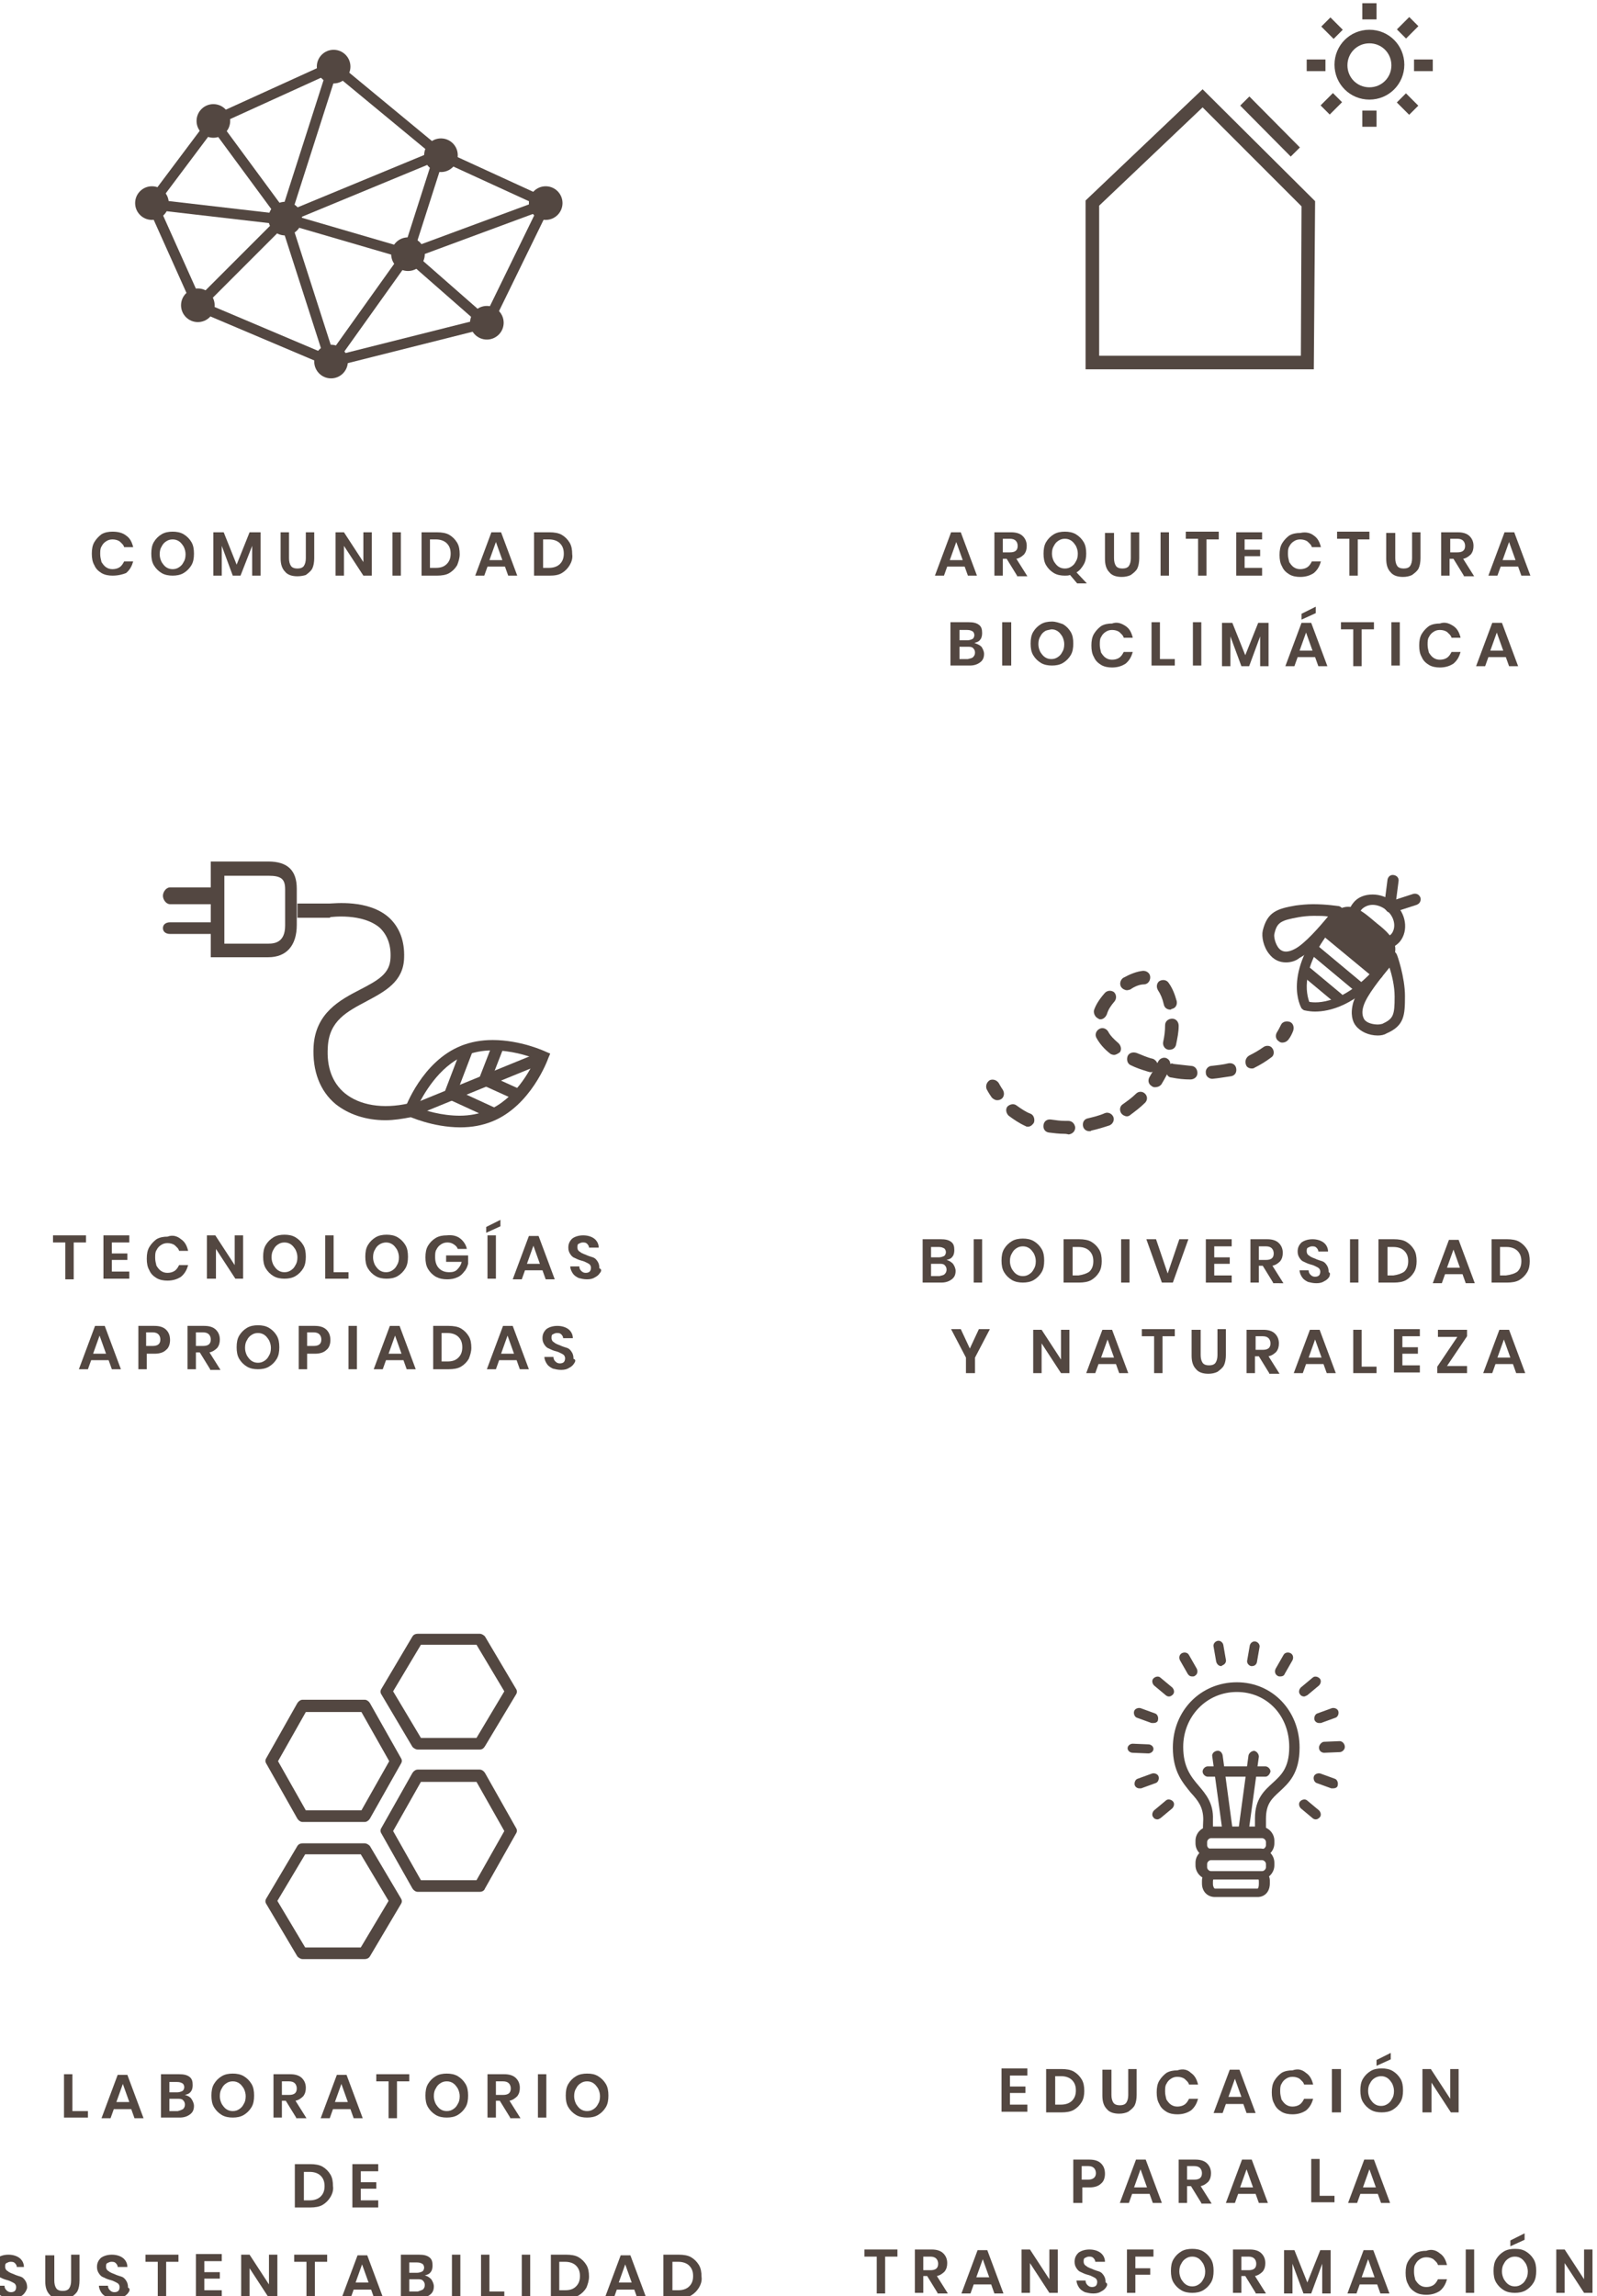 <?xml version="1.0" encoding="UTF-8"?> <!-- Generator: Adobe Illustrator 23.0.3, SVG Export Plug-In . SVG Version: 6.00 Build 0) --> <svg xmlns="http://www.w3.org/2000/svg" xmlns:xlink="http://www.w3.org/1999/xlink" id="Layer_1" x="0px" y="0px" viewBox="0 0 247 355" style="enable-background:new 0 0 247 355;" xml:space="preserve"> <style type="text/css"> .st0{fill:#534741;} </style> <title>principios_mobile</title> <g> <g> <path class="st0" d="M19.5,82.8c0.6,0.4,0.9,1,1.1,1.8h-1.4c-0.1-0.4-0.4-0.6-0.7-0.9c-0.3-0.2-0.7-0.3-1.1-0.3 c-0.4,0-0.7,0.1-1,0.3c-0.3,0.2-0.5,0.4-0.7,0.8c-0.2,0.3-0.2,0.7-0.2,1.2c0,0.4,0.1,0.8,0.2,1.2c0.2,0.3,0.4,0.6,0.7,0.8 c0.3,0.2,0.6,0.3,1,0.3c0.4,0,0.8-0.1,1.1-0.3c0.3-0.2,0.5-0.5,0.7-0.9h1.4c-0.2,0.7-0.5,1.3-1.1,1.8C19,88.8,18.3,89,17.4,89 c-0.6,0-1.2-0.1-1.7-0.4c-0.5-0.3-0.9-0.7-1.1-1.2c-0.3-0.5-0.4-1.1-0.4-1.8c0-0.7,0.1-1.3,0.4-1.8c0.3-0.5,0.7-0.9,1.1-1.2 c0.5-0.3,1.1-0.4,1.7-0.4C18.3,82.2,19,82.4,19.5,82.8z"></path> <path class="st0" d="M28.4,82.6c0.5,0.3,0.9,0.7,1.2,1.2c0.3,0.5,0.4,1.1,0.4,1.8s-0.1,1.3-0.4,1.8s-0.7,0.9-1.2,1.2 c-0.5,0.3-1.1,0.4-1.7,0.4c-0.6,0-1.2-0.1-1.7-0.4c-0.5-0.3-0.9-0.7-1.2-1.2c-0.3-0.5-0.4-1.1-0.4-1.8s0.1-1.3,0.4-1.8 c0.3-0.5,0.7-0.9,1.2-1.2c0.5-0.3,1.1-0.4,1.7-0.4C27.3,82.2,27.9,82.3,28.4,82.6z M25.7,83.7c-0.3,0.2-0.5,0.4-0.7,0.8 c-0.2,0.3-0.3,0.7-0.3,1.2c0,0.4,0.1,0.8,0.3,1.2c0.2,0.3,0.4,0.6,0.7,0.8c0.3,0.2,0.6,0.3,1,0.3c0.4,0,0.7-0.1,1-0.3 c0.3-0.2,0.5-0.4,0.7-0.8c0.2-0.3,0.3-0.7,0.3-1.2c0-0.4-0.1-0.8-0.3-1.2c-0.2-0.3-0.4-0.6-0.7-0.8c-0.3-0.2-0.6-0.3-1-0.3 C26.3,83.4,26,83.5,25.7,83.7z"></path> <path class="st0" d="M40.3,82.3V89h-1.3v-4.6L37.2,89h-1.2l-1.7-4.6V89H33v-6.7h1.6l2,5l2-5H40.3z"></path> <path class="st0" d="M44.7,82.3v4c0,0.5,0.1,0.9,0.3,1.2c0.2,0.3,0.6,0.4,1,0.4c0.4,0,0.8-0.1,1-0.4c0.2-0.3,0.3-0.7,0.3-1.2v-4 h1.3v4c0,0.6-0.1,1.2-0.3,1.6c-0.2,0.4-0.6,0.7-1,1C47,89,46.5,89.1,46,89.1c-0.8,0-1.5-0.2-1.9-0.7c-0.5-0.5-0.7-1.2-0.7-2.1v-4 H44.7z"></path> <path class="st0" d="M57.5,89h-1.3l-3-4.6V89h-1.3v-6.7h1.3l3,4.6v-4.6h1.3V89z"></path> <path class="st0" d="M62,82.3V89h-1.3v-6.7H62z"></path> <path class="st0" d="M70.7,87.4c-0.3,0.5-0.7,0.9-1.2,1.2c-0.5,0.3-1.2,0.4-1.9,0.4h-2.4v-6.7h2.4c0.7,0,1.4,0.1,1.9,0.4 c0.5,0.3,0.9,0.7,1.2,1.2c0.3,0.5,0.4,1.1,0.4,1.8C71.1,86.3,70.9,86.9,70.7,87.4z M69.1,87.2c0.4-0.4,0.6-0.9,0.6-1.6 c0-0.7-0.2-1.2-0.6-1.6c-0.4-0.4-1-0.6-1.7-0.6h-0.9v4.4h0.9C68.2,87.8,68.7,87.6,69.1,87.2z"></path> <path class="st0" d="M78.1,87.6h-2.7L74.9,89h-1.4l2.5-6.7h1.5L80,89h-1.4L78.1,87.6z M77.7,86.6l-1-2.8l-1,2.8H77.7z"></path> <path class="st0" d="M88.1,87.4c-0.3,0.5-0.7,0.9-1.2,1.2C86.4,88.9,85.8,89,85,89h-2.4v-6.7H85c0.7,0,1.4,0.1,1.9,0.4 c0.5,0.3,0.9,0.7,1.2,1.2c0.3,0.5,0.4,1.1,0.4,1.8C88.6,86.3,88.4,86.9,88.1,87.4z M86.6,87.2c0.4-0.4,0.6-0.9,0.6-1.6 c0-0.7-0.2-1.2-0.6-1.6c-0.4-0.4-1-0.6-1.7-0.6H84v4.4h0.9C85.6,87.8,86.2,87.6,86.6,87.2z"></path> </g> <g> <path class="st0" d="M149.2,87.6h-2.7l-0.5,1.4h-1.4l2.5-6.7h1.5l2.5,6.7h-1.4L149.2,87.6z M148.9,86.6l-1-2.8l-1,2.8H148.9z"></path> <path class="st0" d="M157.3,89l-1.6-2.6h-0.6V89h-1.3v-6.7h2.6c0.8,0,1.4,0.2,1.8,0.6c0.4,0.4,0.6,0.9,0.6,1.5 c0,0.5-0.1,0.9-0.4,1.3c-0.3,0.3-0.7,0.6-1.2,0.7l1.7,2.7H157.3z M155.1,85.4h1.1c0.8,0,1.2-0.3,1.2-1c0-0.3-0.1-0.6-0.3-0.8 c-0.2-0.2-0.5-0.3-0.9-0.3h-1.1V85.4z"></path> <path class="st0" d="M166.6,90.2l-1.1-1.3c-0.3,0.1-0.5,0.1-0.8,0.1c-0.6,0-1.2-0.1-1.7-0.4c-0.5-0.3-0.9-0.7-1.2-1.2 c-0.3-0.5-0.4-1.1-0.4-1.8s0.1-1.3,0.4-1.8c0.3-0.5,0.7-0.9,1.2-1.2c0.5-0.3,1.1-0.4,1.7-0.4c0.6,0,1.2,0.1,1.7,0.4 c0.5,0.3,0.9,0.7,1.2,1.2c0.3,0.5,0.4,1.1,0.4,1.8c0,0.6-0.1,1.2-0.4,1.7c-0.3,0.5-0.6,0.9-1.1,1.2l1.6,1.7H166.6z M163,86.8 c0.2,0.3,0.4,0.6,0.7,0.8c0.3,0.2,0.6,0.3,1,0.3c0.4,0,0.7-0.1,1-0.3c0.3-0.2,0.5-0.4,0.7-0.8c0.2-0.3,0.3-0.7,0.3-1.2 c0-0.4-0.1-0.8-0.3-1.2c-0.2-0.3-0.4-0.6-0.7-0.8c-0.3-0.2-0.6-0.3-1-0.3c-0.4,0-0.7,0.1-1,0.3c-0.3,0.2-0.5,0.4-0.7,0.8 c-0.2,0.3-0.3,0.7-0.3,1.2C162.7,86,162.8,86.4,163,86.8z"></path> <path class="st0" d="M172.3,82.3v4c0,0.5,0.1,0.9,0.3,1.2c0.2,0.3,0.6,0.4,1,0.4c0.4,0,0.8-0.1,1-0.4c0.2-0.3,0.3-0.7,0.3-1.2v-4 h1.3v4c0,0.6-0.1,1.2-0.3,1.6c-0.2,0.4-0.6,0.7-1,1c-0.4,0.2-0.9,0.3-1.4,0.3c-0.8,0-1.5-0.2-1.9-0.7c-0.5-0.5-0.7-1.2-0.7-2.1v-4 H172.3z"></path> <path class="st0" d="M180.8,82.3V89h-1.3v-6.7H180.8z"></path> <path class="st0" d="M188.5,82.3v1.1h-1.9V89h-1.3v-5.7h-1.9v-1.1H188.5z"></path> <path class="st0" d="M192.5,83.3v1.7h2.4v1h-2.4v1.8h2.7V89h-4v-6.7h4v1.1H192.5z"></path> <path class="st0" d="M203.2,82.8c0.6,0.4,0.9,1,1.1,1.8h-1.4c-0.1-0.4-0.4-0.6-0.7-0.9c-0.3-0.2-0.7-0.3-1.1-0.3 c-0.4,0-0.7,0.1-1,0.3c-0.3,0.2-0.5,0.4-0.7,0.8c-0.2,0.3-0.2,0.7-0.2,1.2c0,0.4,0.1,0.8,0.2,1.2c0.2,0.3,0.4,0.6,0.7,0.8 c0.3,0.2,0.6,0.3,1,0.3c0.4,0,0.8-0.1,1.1-0.3c0.3-0.2,0.5-0.5,0.7-0.9h1.4c-0.2,0.7-0.5,1.3-1.1,1.8c-0.6,0.4-1.3,0.6-2.1,0.6 c-0.6,0-1.2-0.1-1.7-0.4c-0.5-0.3-0.9-0.7-1.1-1.2c-0.3-0.5-0.4-1.1-0.4-1.8c0-0.7,0.1-1.3,0.4-1.8c0.3-0.5,0.7-0.9,1.1-1.2 c0.5-0.3,1.1-0.4,1.7-0.4C202,82.2,202.7,82.4,203.2,82.8z"></path> <path class="st0" d="M211.8,82.3v1.1H210V89h-1.3v-5.7h-1.9v-1.1H211.8z"></path> <path class="st0" d="M215.8,82.3v4c0,0.5,0.1,0.9,0.3,1.2c0.2,0.3,0.6,0.4,1,0.4c0.4,0,0.8-0.1,1-0.4c0.2-0.3,0.3-0.7,0.3-1.2v-4 h1.3v4c0,0.6-0.1,1.2-0.3,1.6c-0.2,0.4-0.6,0.7-1,1c-0.4,0.2-0.9,0.3-1.4,0.3c-0.8,0-1.5-0.2-1.9-0.7c-0.5-0.5-0.7-1.2-0.7-2.1v-4 H215.8z"></path> <path class="st0" d="M226.4,89l-1.6-2.6h-0.6V89h-1.3v-6.7h2.6c0.8,0,1.4,0.2,1.8,0.6c0.4,0.4,0.6,0.9,0.6,1.5 c0,0.5-0.1,0.9-0.4,1.3c-0.3,0.3-0.7,0.6-1.2,0.7l1.7,2.7H226.4z M224.3,85.4h1.1c0.8,0,1.2-0.3,1.2-1c0-0.3-0.1-0.6-0.3-0.8 c-0.2-0.2-0.5-0.3-0.9-0.3h-1.1V85.4z"></path> <path class="st0" d="M234.8,87.6h-2.7l-0.5,1.4h-1.4l2.5-6.7h1.5l2.5,6.7h-1.4L234.8,87.6z M234.4,86.6l-1-2.8l-1,2.8H234.4z"></path> <path class="st0" d="M151.8,100c0.2,0.3,0.4,0.7,0.4,1.1c0,0.6-0.2,1-0.6,1.3c-0.4,0.3-0.9,0.5-1.6,0.5H147v-6.7h2.8 c0.7,0,1.2,0.1,1.6,0.4c0.4,0.3,0.5,0.7,0.5,1.3c0,0.4-0.1,0.8-0.3,1c-0.2,0.3-0.5,0.4-0.9,0.5C151.2,99.6,151.5,99.7,151.8,100z M148.4,99h1.2c0.3,0,0.6-0.1,0.8-0.2c0.2-0.1,0.3-0.4,0.3-0.6s-0.1-0.5-0.3-0.6s-0.4-0.2-0.8-0.2h-1.2V99z M150.5,101.6 c0.2-0.2,0.3-0.4,0.3-0.7s-0.1-0.5-0.3-0.7c-0.2-0.2-0.5-0.2-0.8-0.2h-1.3v1.9h1.3C150,101.8,150.3,101.8,150.5,101.6z"></path> <path class="st0" d="M156.4,96.2v6.7H155v-6.7H156.4z"></path> <path class="st0" d="M164.4,96.5c0.5,0.3,0.9,0.7,1.2,1.2c0.3,0.5,0.4,1.1,0.4,1.8s-0.1,1.3-0.4,1.8s-0.7,0.9-1.2,1.2 c-0.5,0.3-1.1,0.4-1.7,0.4c-0.6,0-1.2-0.1-1.7-0.4c-0.5-0.3-0.9-0.7-1.2-1.2c-0.3-0.5-0.4-1.1-0.4-1.8s0.1-1.3,0.4-1.8 c0.3-0.5,0.7-0.9,1.2-1.2c0.5-0.3,1.1-0.4,1.7-0.4C163.3,96.1,163.8,96.3,164.4,96.5z M161.6,97.6c-0.3,0.2-0.5,0.4-0.7,0.8 c-0.2,0.3-0.3,0.7-0.3,1.2c0,0.4,0.1,0.8,0.3,1.2c0.2,0.3,0.4,0.6,0.7,0.8c0.3,0.2,0.6,0.3,1,0.3c0.4,0,0.7-0.1,1-0.3 c0.3-0.2,0.5-0.4,0.7-0.8c0.2-0.3,0.3-0.7,0.3-1.2c0-0.4-0.1-0.8-0.3-1.2c-0.2-0.3-0.4-0.6-0.7-0.8c-0.3-0.2-0.6-0.3-1-0.3 C162.3,97.4,161.9,97.4,161.6,97.6z"></path> <path class="st0" d="M174.1,96.8c0.6,0.4,0.9,1,1.1,1.8h-1.4c-0.1-0.4-0.4-0.6-0.7-0.9c-0.3-0.2-0.7-0.3-1.1-0.3 c-0.4,0-0.7,0.1-1,0.3c-0.3,0.2-0.5,0.4-0.7,0.8c-0.2,0.3-0.2,0.7-0.2,1.2c0,0.4,0.1,0.8,0.2,1.2c0.2,0.3,0.4,0.6,0.7,0.8 c0.3,0.2,0.6,0.3,1,0.3c0.4,0,0.8-0.1,1.1-0.3c0.3-0.2,0.5-0.5,0.7-0.9h1.4c-0.2,0.7-0.5,1.3-1.1,1.8c-0.6,0.4-1.3,0.6-2.1,0.6 c-0.6,0-1.2-0.1-1.7-0.4c-0.5-0.3-0.9-0.7-1.1-1.2c-0.3-0.5-0.4-1.1-0.4-1.8c0-0.7,0.1-1.3,0.4-1.8c0.3-0.5,0.7-0.9,1.1-1.2 c0.5-0.3,1.1-0.4,1.7-0.4C172.8,96.1,173.5,96.4,174.1,96.8z"></path> <path class="st0" d="M179.4,101.9h2.3v1h-3.6v-6.7h1.3V101.9z"></path> <path class="st0" d="M185.8,96.2v6.7h-1.3v-6.7H185.8z"></path> <path class="st0" d="M196.2,96.3v6.7h-1.3v-4.6l-1.7,4.6H192l-1.7-4.6v4.6h-1.3v-6.7h1.6l2,5l2-5H196.2z"></path> <path class="st0" d="M203.4,101.6h-2.7l-0.5,1.4h-1.4l2.5-6.7h1.5l2.5,6.7h-1.4L203.4,101.6z M203,100.6l-1-2.8l-1,2.8H203z M203.5,94.8l-2.2,1v-0.9l2.2-1.1V94.8z"></path> <path class="st0" d="M212.5,96.2v1.1h-1.9v5.7h-1.3v-5.7h-1.9v-1.1H212.5z"></path> <path class="st0" d="M216.5,96.2v6.7h-1.3v-6.7H216.5z"></path> <path class="st0" d="M224.8,96.8c0.6,0.4,0.9,1,1.1,1.8h-1.4c-0.1-0.4-0.4-0.6-0.7-0.9c-0.3-0.2-0.7-0.3-1.1-0.3 c-0.4,0-0.7,0.1-1,0.3c-0.3,0.2-0.5,0.4-0.7,0.8c-0.2,0.3-0.2,0.7-0.2,1.2c0,0.4,0.1,0.8,0.2,1.2c0.2,0.3,0.4,0.6,0.7,0.8 c0.3,0.2,0.6,0.3,1,0.3c0.4,0,0.8-0.1,1.1-0.3c0.3-0.2,0.5-0.5,0.7-0.9h1.4c-0.2,0.7-0.5,1.3-1.1,1.8c-0.6,0.4-1.3,0.6-2.1,0.6 c-0.6,0-1.2-0.1-1.7-0.4c-0.5-0.3-0.9-0.7-1.1-1.2c-0.3-0.5-0.4-1.1-0.4-1.8c0-0.7,0.1-1.3,0.4-1.8c0.3-0.5,0.7-0.9,1.1-1.2 c0.5-0.3,1.1-0.4,1.7-0.4C223.5,96.1,224.2,96.4,224.8,96.8z"></path> <path class="st0" d="M232.9,101.6h-2.7l-0.5,1.4h-1.4l2.5-6.7h1.5l2.5,6.7h-1.4L232.9,101.6z M232.5,100.6l-1-2.8l-1,2.8H232.5z"></path> </g> <g> <path class="st0" d="M13.3,191v1.1h-1.9v5.7h-1.3v-5.7H8.2V191H13.3z"></path> <path class="st0" d="M17.3,192.1v1.7h2.4v1h-2.4v1.8h2.7v1.1h-4V191h4v1.1H17.3z"></path> <path class="st0" d="M28,191.6c0.6,0.4,0.9,1,1.1,1.8h-1.4c-0.1-0.4-0.4-0.6-0.7-0.9c-0.3-0.2-0.7-0.3-1.1-0.3 c-0.4,0-0.7,0.1-1,0.3c-0.3,0.2-0.5,0.4-0.7,0.8c-0.2,0.3-0.2,0.7-0.2,1.2c0,0.4,0.1,0.8,0.2,1.2c0.2,0.3,0.4,0.6,0.7,0.8 c0.3,0.2,0.6,0.3,1,0.3c0.4,0,0.8-0.1,1.1-0.3c0.3-0.2,0.5-0.5,0.7-0.9h1.4c-0.2,0.7-0.5,1.3-1.1,1.8c-0.6,0.4-1.3,0.6-2.1,0.6 c-0.6,0-1.2-0.1-1.7-0.4c-0.5-0.3-0.9-0.7-1.1-1.2c-0.3-0.5-0.4-1.1-0.4-1.8c0-0.7,0.1-1.3,0.4-1.8c0.3-0.5,0.7-0.9,1.1-1.2 c0.5-0.3,1.1-0.4,1.7-0.4C26.7,190.9,27.4,191.1,28,191.6z"></path> <path class="st0" d="M37.7,197.7h-1.3l-3-4.6v4.6H32V191h1.3l3,4.6V191h1.3V197.7z"></path> <path class="st0" d="M45.7,191.3c0.5,0.3,0.9,0.7,1.2,1.2c0.3,0.5,0.4,1.1,0.4,1.8s-0.1,1.3-0.4,1.8s-0.7,0.9-1.2,1.2 c-0.5,0.3-1.1,0.4-1.7,0.4c-0.6,0-1.2-0.1-1.7-0.4c-0.5-0.3-0.9-0.7-1.2-1.2c-0.3-0.5-0.4-1.1-0.4-1.8s0.1-1.3,0.4-1.8 c0.3-0.5,0.7-0.9,1.2-1.2c0.5-0.3,1.1-0.4,1.7-0.4C44.6,190.9,45.2,191,45.7,191.3z M43,192.4c-0.3,0.2-0.5,0.4-0.7,0.8 c-0.2,0.3-0.3,0.7-0.3,1.2c0,0.4,0.1,0.8,0.3,1.2c0.2,0.3,0.4,0.6,0.7,0.8c0.3,0.2,0.6,0.3,1,0.3c0.4,0,0.7-0.1,1-0.3 c0.3-0.2,0.5-0.4,0.7-0.8c0.2-0.3,0.3-0.7,0.3-1.2c0-0.4-0.1-0.8-0.3-1.2c-0.2-0.3-0.4-0.6-0.7-0.8c-0.3-0.2-0.6-0.3-1-0.3 C43.6,192.1,43.3,192.2,43,192.4z"></path> <path class="st0" d="M51.6,196.7h2.3v1h-3.6V191h1.3V196.7z"></path> <path class="st0" d="M61.5,191.3c0.5,0.3,0.9,0.7,1.2,1.2c0.3,0.5,0.4,1.1,0.4,1.8s-0.1,1.3-0.4,1.8s-0.7,0.9-1.2,1.2 c-0.5,0.3-1.1,0.4-1.7,0.4c-0.6,0-1.2-0.1-1.7-0.4c-0.5-0.3-0.9-0.7-1.2-1.2c-0.3-0.5-0.4-1.1-0.4-1.8s0.1-1.3,0.4-1.8 c0.3-0.5,0.7-0.9,1.2-1.2c0.5-0.3,1.1-0.4,1.7-0.4C60.4,190.9,61,191,61.5,191.3z M58.7,192.4c-0.3,0.2-0.5,0.4-0.7,0.8 c-0.2,0.3-0.3,0.7-0.3,1.2c0,0.4,0.1,0.8,0.3,1.2c0.2,0.3,0.4,0.6,0.7,0.8c0.3,0.2,0.6,0.3,1,0.3c0.4,0,0.7-0.1,1-0.3 c0.3-0.2,0.5-0.4,0.7-0.8c0.2-0.3,0.3-0.7,0.3-1.2c0-0.4-0.1-0.8-0.3-1.2c-0.2-0.3-0.4-0.6-0.7-0.8c-0.3-0.2-0.6-0.3-1-0.3 C59.4,192.1,59,192.2,58.7,192.4z"></path> <path class="st0" d="M71.2,191.5c0.5,0.4,0.9,1,1,1.6h-1.4c-0.1-0.3-0.3-0.5-0.6-0.7c-0.3-0.2-0.6-0.3-1-0.3c-0.4,0-0.7,0.1-1,0.3 c-0.3,0.2-0.5,0.4-0.7,0.8c-0.2,0.3-0.2,0.7-0.2,1.2c0,0.7,0.2,1.3,0.6,1.7c0.4,0.4,0.9,0.6,1.6,0.6c0.5,0,0.9-0.1,1.2-0.4 c0.3-0.3,0.6-0.7,0.7-1.2H69v-1h3.4v1.3c-0.1,0.4-0.3,0.9-0.6,1.2c-0.3,0.4-0.6,0.7-1.1,0.9c-0.4,0.2-1,0.3-1.5,0.3 c-0.7,0-1.2-0.1-1.8-0.4c-0.5-0.3-0.9-0.7-1.2-1.2c-0.3-0.5-0.4-1.1-0.4-1.8s0.1-1.3,0.4-1.8c0.3-0.5,0.7-0.9,1.2-1.2 c0.5-0.3,1.1-0.4,1.7-0.4C70,190.9,70.7,191.1,71.2,191.5z"></path> <path class="st0" d="M77.4,189.6l-2.2,1v-0.9l2.2-1.1V189.6z M76.7,191v6.7h-1.3V191H76.7z"></path> <path class="st0" d="M83.9,196.4h-2.7l-0.5,1.4h-1.4l2.5-6.7h1.5l2.5,6.7h-1.4L83.9,196.4z M83.5,195.4l-1-2.8l-1,2.8H83.5z"></path> <path class="st0" d="M92.8,196.8c-0.2,0.3-0.4,0.5-0.8,0.7c-0.3,0.2-0.7,0.3-1.2,0.3c-0.5,0-0.9-0.1-1.3-0.2 c-0.4-0.2-0.7-0.4-0.9-0.7c-0.2-0.3-0.4-0.7-0.4-1.1h1.4c0,0.3,0.1,0.5,0.3,0.7c0.2,0.2,0.4,0.3,0.7,0.3c0.3,0,0.5-0.1,0.6-0.2 c0.1-0.1,0.2-0.3,0.2-0.6c0-0.2-0.1-0.4-0.2-0.5c-0.1-0.1-0.3-0.2-0.5-0.3c-0.2-0.1-0.4-0.2-0.8-0.3c-0.4-0.1-0.8-0.3-1-0.4 c-0.3-0.1-0.5-0.3-0.7-0.6c-0.2-0.3-0.3-0.6-0.3-1c0-0.6,0.2-1,0.6-1.4c0.4-0.3,1-0.5,1.7-0.5c0.7,0,1.3,0.2,1.7,0.5 c0.4,0.3,0.7,0.8,0.7,1.4h-1.5c0-0.2-0.1-0.4-0.3-0.6c-0.2-0.2-0.4-0.2-0.7-0.2c-0.2,0-0.4,0.1-0.6,0.2s-0.2,0.3-0.2,0.6 c0,0.2,0.1,0.4,0.2,0.5c0.1,0.1,0.3,0.2,0.4,0.3c0.2,0.1,0.4,0.2,0.7,0.3c0.4,0.2,0.8,0.3,1.1,0.4c0.3,0.1,0.5,0.3,0.7,0.6 c0.2,0.3,0.3,0.6,0.3,1.1C93.1,196.2,93,196.6,92.8,196.8z"></path> <path class="st0" d="M16.8,210.3h-2.7l-0.5,1.4h-1.4l2.5-6.7h1.5l2.5,6.7h-1.4L16.8,210.3z M16.4,209.3l-1-2.8l-1,2.8H16.4z"></path> <path class="st0" d="M22.7,209.2v2.5h-1.3V205h2.5c0.8,0,1.4,0.2,1.8,0.6c0.4,0.4,0.6,0.9,0.6,1.6c0,0.6-0.2,1.2-0.6,1.5 c-0.4,0.4-1,0.6-1.8,0.6H22.7z M24.8,207.1c0-0.3-0.1-0.6-0.3-0.8c-0.2-0.2-0.5-0.3-0.9-0.3h-1v2.1h1 C24.4,208.1,24.8,207.8,24.8,207.1z"></path> <path class="st0" d="M32.5,211.7l-1.6-2.6h-0.6v2.6H29V205h2.6c0.8,0,1.4,0.2,1.8,0.6c0.4,0.4,0.6,0.9,0.6,1.5 c0,0.5-0.1,0.9-0.4,1.3c-0.3,0.3-0.7,0.6-1.2,0.7l1.7,2.7H32.5z M30.3,208.1h1.1c0.8,0,1.2-0.3,1.2-1c0-0.3-0.1-0.6-0.3-0.8 c-0.2-0.2-0.5-0.3-0.9-0.3h-1.1V208.1z"></path> <path class="st0" d="M41.6,205.3c0.5,0.3,0.9,0.7,1.2,1.2c0.3,0.5,0.4,1.1,0.4,1.8s-0.1,1.3-0.4,1.8s-0.7,0.9-1.2,1.2 c-0.5,0.3-1.1,0.4-1.7,0.4c-0.6,0-1.2-0.1-1.7-0.4c-0.5-0.3-0.9-0.7-1.2-1.2c-0.3-0.5-0.4-1.1-0.4-1.8s0.1-1.3,0.4-1.8 c0.3-0.5,0.7-0.9,1.2-1.2c0.5-0.3,1.1-0.4,1.7-0.4C40.5,204.9,41.1,205,41.6,205.3z M38.9,206.4c-0.3,0.2-0.5,0.4-0.7,0.8 c-0.2,0.3-0.3,0.7-0.3,1.2c0,0.4,0.1,0.8,0.3,1.2c0.2,0.3,0.4,0.6,0.7,0.8c0.3,0.2,0.6,0.3,1,0.3c0.4,0,0.7-0.1,1-0.3 c0.3-0.2,0.5-0.4,0.7-0.8c0.2-0.3,0.3-0.7,0.3-1.2c0-0.4-0.1-0.8-0.3-1.2c-0.2-0.3-0.4-0.6-0.7-0.8c-0.3-0.2-0.6-0.3-1-0.3 C39.5,206.1,39.2,206.2,38.9,206.4z"></path> <path class="st0" d="M47.5,209.2v2.5h-1.3V205h2.5c0.8,0,1.4,0.2,1.8,0.6c0.4,0.4,0.6,0.9,0.6,1.6c0,0.6-0.2,1.2-0.6,1.5 c-0.4,0.4-1,0.6-1.8,0.6H47.5z M49.7,207.1c0-0.3-0.1-0.6-0.3-0.8c-0.2-0.2-0.5-0.3-0.9-0.3h-1v2.1h1 C49.3,208.1,49.7,207.8,49.7,207.1z"></path> <path class="st0" d="M55.2,205v6.7h-1.3V205H55.2z"></path> <path class="st0" d="M62.4,210.3h-2.7l-0.5,1.4h-1.4l2.5-6.7h1.5l2.5,6.7h-1.4L62.4,210.3z M62.1,209.3l-1-2.8l-1,2.8H62.1z"></path> <path class="st0" d="M72.5,210.1c-0.3,0.5-0.7,0.9-1.2,1.2c-0.5,0.3-1.2,0.4-1.9,0.4H67V205h2.4c0.7,0,1.4,0.1,1.9,0.4 c0.5,0.3,0.9,0.7,1.2,1.2c0.3,0.5,0.4,1.1,0.4,1.8C72.9,209,72.7,209.6,72.5,210.1z M70.9,209.9c0.4-0.4,0.6-0.9,0.6-1.6 c0-0.7-0.2-1.2-0.6-1.6c-0.4-0.4-1-0.6-1.7-0.6h-0.9v4.4h0.9C70,210.5,70.5,210.3,70.9,209.9z"></path> <path class="st0" d="M79.9,210.3h-2.7l-0.5,1.4h-1.4l2.5-6.7h1.5l2.5,6.7h-1.4L79.9,210.3z M79.5,209.3l-1-2.8l-1,2.8H79.5z"></path> <path class="st0" d="M88.8,210.8c-0.2,0.3-0.4,0.5-0.8,0.7c-0.3,0.2-0.7,0.3-1.2,0.3c-0.5,0-0.9-0.1-1.3-0.2 c-0.4-0.2-0.7-0.4-0.9-0.7c-0.2-0.3-0.4-0.7-0.4-1.1h1.4c0,0.3,0.1,0.5,0.3,0.7c0.2,0.2,0.4,0.3,0.7,0.3c0.3,0,0.5-0.1,0.6-0.2 c0.1-0.1,0.2-0.3,0.2-0.6c0-0.2-0.1-0.4-0.2-0.5c-0.1-0.1-0.3-0.2-0.5-0.3c-0.2-0.1-0.4-0.2-0.8-0.3c-0.4-0.1-0.8-0.3-1-0.4 c-0.3-0.1-0.5-0.3-0.7-0.6c-0.2-0.3-0.3-0.6-0.3-1c0-0.6,0.2-1,0.6-1.4c0.4-0.3,1-0.5,1.7-0.5c0.7,0,1.3,0.2,1.7,0.5 c0.4,0.3,0.7,0.8,0.7,1.4h-1.5c0-0.2-0.1-0.4-0.3-0.6c-0.2-0.2-0.4-0.2-0.7-0.2c-0.2,0-0.4,0.1-0.6,0.2s-0.2,0.3-0.2,0.6 c0,0.2,0.1,0.4,0.2,0.5c0.1,0.1,0.3,0.2,0.4,0.3c0.2,0.1,0.4,0.2,0.7,0.3c0.4,0.2,0.8,0.3,1.1,0.4c0.3,0.1,0.5,0.3,0.7,0.6 c0.2,0.3,0.3,0.6,0.3,1.1C89.1,210.2,89,210.5,88.8,210.8z"></path> </g> <g> <path class="st0" d="M147.4,195.4c0.2,0.3,0.4,0.7,0.4,1.1c0,0.6-0.2,1-0.6,1.3c-0.4,0.3-0.9,0.5-1.6,0.5h-2.9v-6.7h2.8 c0.7,0,1.2,0.1,1.6,0.4c0.4,0.3,0.5,0.7,0.5,1.3c0,0.4-0.1,0.8-0.3,1c-0.2,0.3-0.5,0.4-0.9,0.5 C146.8,194.9,147.1,195.1,147.4,195.4z M144,194.4h1.2c0.3,0,0.6-0.1,0.8-0.2c0.2-0.1,0.3-0.4,0.3-0.6s-0.1-0.5-0.3-0.6 s-0.4-0.2-0.8-0.2H144V194.4z M146.1,197c0.2-0.2,0.3-0.4,0.3-0.7s-0.1-0.5-0.3-0.7c-0.2-0.2-0.5-0.2-0.8-0.2H144v1.9h1.3 C145.6,197.2,145.9,197.2,146.1,197z"></path> <path class="st0" d="M151.9,191.6v6.7h-1.3v-6.7H151.9z"></path> <path class="st0" d="M159.9,191.9c0.5,0.3,0.9,0.7,1.2,1.2c0.3,0.5,0.4,1.1,0.4,1.8s-0.1,1.3-0.4,1.8s-0.7,0.9-1.2,1.2 c-0.5,0.3-1.1,0.4-1.7,0.4c-0.6,0-1.2-0.1-1.7-0.4c-0.5-0.3-0.9-0.7-1.2-1.2c-0.3-0.5-0.4-1.1-0.4-1.8s0.1-1.3,0.4-1.8 c0.3-0.5,0.7-0.9,1.2-1.2c0.5-0.3,1.1-0.4,1.7-0.4C158.8,191.5,159.4,191.6,159.9,191.9z M157.2,193c-0.3,0.2-0.5,0.4-0.7,0.8 c-0.2,0.3-0.3,0.7-0.3,1.2c0,0.4,0.1,0.8,0.3,1.2c0.2,0.3,0.4,0.6,0.7,0.8c0.3,0.2,0.6,0.3,1,0.3c0.4,0,0.7-0.1,1-0.3 c0.3-0.2,0.5-0.4,0.7-0.8c0.2-0.3,0.3-0.7,0.3-1.2c0-0.4-0.1-0.8-0.3-1.2c-0.2-0.3-0.4-0.6-0.7-0.8c-0.3-0.2-0.6-0.3-1-0.3 C157.8,192.7,157.5,192.8,157.2,193z"></path> <path class="st0" d="M170,196.7c-0.3,0.5-0.7,0.9-1.2,1.2c-0.5,0.3-1.2,0.4-1.9,0.4h-2.4v-6.7h2.4c0.7,0,1.4,0.1,1.9,0.4 c0.5,0.3,0.9,0.7,1.2,1.2c0.3,0.5,0.4,1.1,0.4,1.8C170.4,195.6,170.3,196.2,170,196.7z M168.5,196.6c0.4-0.4,0.6-0.9,0.6-1.6 c0-0.7-0.2-1.2-0.6-1.6c-0.4-0.4-1-0.6-1.7-0.6h-0.9v4.4h0.9C167.5,197.1,168.1,196.9,168.5,196.6z"></path> <path class="st0" d="M174.7,191.6v6.7h-1.3v-6.7H174.7z"></path> <path class="st0" d="M178.8,191.6l1.8,5.3l1.8-5.3h1.4l-2.4,6.7h-1.7l-2.4-6.7H178.8z"></path> <path class="st0" d="M187.8,192.7v1.7h2.4v1h-2.4v1.8h2.7v1.1h-4v-6.7h4v1.1H187.8z"></path> <path class="st0" d="M196.9,198.3l-1.6-2.6h-0.6v2.6h-1.3v-6.7h2.6c0.8,0,1.4,0.2,1.8,0.6c0.4,0.4,0.6,0.9,0.6,1.5 c0,0.5-0.1,0.9-0.4,1.3c-0.3,0.3-0.7,0.6-1.2,0.7l1.7,2.7H196.9z M194.7,194.8h1.1c0.8,0,1.2-0.3,1.2-1c0-0.3-0.1-0.6-0.3-0.8 c-0.2-0.2-0.5-0.3-0.9-0.3h-1.1V194.8z"></path> <path class="st0" d="M205.6,197.4c-0.2,0.3-0.4,0.5-0.8,0.7c-0.3,0.2-0.7,0.3-1.2,0.3c-0.5,0-0.9-0.1-1.3-0.2 c-0.4-0.2-0.7-0.4-0.9-0.7c-0.2-0.3-0.4-0.7-0.4-1.1h1.4c0,0.3,0.1,0.5,0.3,0.7c0.2,0.2,0.4,0.3,0.7,0.3c0.3,0,0.5-0.1,0.6-0.2 c0.1-0.1,0.2-0.3,0.2-0.6c0-0.2-0.1-0.4-0.2-0.5c-0.1-0.1-0.3-0.2-0.5-0.3c-0.2-0.1-0.4-0.2-0.8-0.3c-0.4-0.1-0.8-0.3-1-0.4 c-0.3-0.1-0.5-0.3-0.7-0.6c-0.2-0.3-0.3-0.6-0.3-1c0-0.6,0.2-1,0.6-1.4c0.4-0.3,1-0.5,1.7-0.5c0.7,0,1.3,0.2,1.7,0.5 c0.4,0.3,0.7,0.8,0.7,1.4h-1.5c0-0.2-0.1-0.4-0.3-0.6c-0.2-0.2-0.4-0.2-0.7-0.2c-0.2,0-0.4,0.1-0.6,0.2s-0.2,0.3-0.2,0.6 c0,0.2,0.1,0.4,0.2,0.5c0.1,0.1,0.3,0.2,0.4,0.3c0.2,0.1,0.4,0.2,0.7,0.3c0.4,0.2,0.8,0.3,1.1,0.4c0.3,0.1,0.5,0.3,0.7,0.6 c0.2,0.3,0.3,0.6,0.3,1.1C205.8,196.8,205.7,197.1,205.6,197.4z"></path> <path class="st0" d="M210.1,191.6v6.7h-1.3v-6.7H210.1z"></path> <path class="st0" d="M218.7,196.7c-0.3,0.5-0.7,0.9-1.2,1.2c-0.5,0.3-1.2,0.4-1.9,0.4h-2.4v-6.7h2.4c0.7,0,1.4,0.1,1.9,0.4 c0.5,0.3,0.9,0.7,1.2,1.2c0.3,0.5,0.4,1.1,0.4,1.8C219.1,195.6,219,196.2,218.7,196.7z M217.2,196.6c0.4-0.4,0.6-0.9,0.6-1.6 c0-0.7-0.2-1.2-0.6-1.6c-0.4-0.4-1-0.6-1.7-0.6h-0.9v4.4h0.9C216.2,197.1,216.8,196.9,217.2,196.6z"></path> <path class="st0" d="M226.2,197h-2.7l-0.5,1.4h-1.4l2.5-6.7h1.5l2.5,6.7h-1.4L226.2,197z M225.8,196l-1-2.8l-1,2.8H225.8z"></path> <path class="st0" d="M236.2,196.7c-0.3,0.5-0.7,0.9-1.2,1.2c-0.5,0.3-1.2,0.4-1.9,0.4h-2.4v-6.7h2.4c0.7,0,1.4,0.1,1.9,0.4 c0.5,0.3,0.9,0.7,1.2,1.2c0.3,0.5,0.4,1.1,0.4,1.8C236.6,195.6,236.5,196.2,236.2,196.7z M234.7,196.6c0.4-0.4,0.6-0.9,0.6-1.6 c0-0.7-0.2-1.2-0.6-1.6c-0.4-0.4-1-0.6-1.7-0.6H232v4.4h0.9C233.7,197.1,234.3,196.9,234.7,196.6z"></path> <path class="st0" d="M153.1,205.5l-2.3,4.4v2.4h-1.4v-2.4l-2.3-4.4h1.5l1.4,3l1.4-3H153.1z"></path> <path class="st0" d="M165.4,212.3h-1.3l-3-4.6v4.6h-1.3v-6.7h1.3l3,4.6v-4.6h1.3V212.3z"></path> <path class="st0" d="M172.6,210.9h-2.7l-0.5,1.4H168l2.5-6.7h1.5l2.5,6.7h-1.4L172.6,210.9z M172.3,209.9l-1-2.8l-1,2.8H172.3z"></path> <path class="st0" d="M181.7,205.5v1.1h-1.9v5.7h-1.3v-5.7h-1.9v-1.1H181.7z"></path> <path class="st0" d="M185.7,205.5v4c0,0.5,0.1,0.9,0.3,1.2c0.2,0.3,0.6,0.4,1,0.4c0.4,0,0.8-0.1,1-0.4c0.2-0.3,0.3-0.7,0.3-1.2v-4 h1.3v4c0,0.6-0.1,1.2-0.3,1.6c-0.2,0.4-0.6,0.7-1,1c-0.4,0.2-0.9,0.3-1.4,0.3c-0.8,0-1.5-0.2-1.9-0.7c-0.5-0.5-0.7-1.2-0.7-2.1v-4 H185.7z"></path> <path class="st0" d="M196.3,212.3l-1.6-2.6h-0.6v2.6h-1.3v-6.7h2.6c0.8,0,1.4,0.2,1.8,0.6c0.4,0.4,0.6,0.9,0.6,1.5 c0,0.5-0.1,0.9-0.4,1.3c-0.3,0.3-0.7,0.6-1.2,0.7l1.7,2.7H196.3z M194.2,208.7h1.1c0.8,0,1.2-0.3,1.2-1c0-0.3-0.1-0.6-0.3-0.8 c-0.2-0.2-0.5-0.3-0.9-0.3h-1.1V208.7z"></path> <path class="st0" d="M204.7,210.9H202l-0.5,1.4h-1.4l2.5-6.7h1.5l2.5,6.7h-1.4L204.7,210.9z M204.4,209.9l-1-2.8l-1,2.8H204.4z"></path> <path class="st0" d="M210.6,211.3h2.3v1h-3.6v-6.7h1.3V211.3z"></path> <path class="st0" d="M216.9,206.6v1.7h2.4v1h-2.4v1.8h2.7v1.1h-4v-6.7h4v1.1H216.9z"></path> <path class="st0" d="M223.8,211.2h3.1v1.1h-4.6v-1l3.1-4.6h-3v-1.1h4.5v1L223.8,211.2z"></path> <path class="st0" d="M234,210.9h-2.7l-0.5,1.4h-1.4l2.5-6.7h1.5l2.5,6.7h-1.4L234,210.9z M233.6,209.9l-1-2.8l-1,2.8H233.6z"></path> </g> <g> <path class="st0" d="M11.3,326.4h2.3v1H9.9v-6.7h1.3V326.4z"></path> <path class="st0" d="M20.3,326.1h-2.7l-0.5,1.4h-1.4l2.5-6.7h1.5l2.5,6.7h-1.4L20.3,326.1z M20,325l-1-2.8l-1,2.8H20z"></path> <path class="st0" d="M29.6,324.5c0.2,0.3,0.4,0.7,0.4,1.1c0,0.6-0.2,1-0.6,1.3c-0.4,0.3-0.9,0.5-1.6,0.5h-2.9v-6.7h2.8 c0.7,0,1.2,0.1,1.6,0.4c0.4,0.3,0.5,0.7,0.5,1.3c0,0.4-0.1,0.8-0.3,1c-0.2,0.3-0.5,0.4-0.9,0.5C29,324,29.4,324.2,29.6,324.5z M26.2,323.5h1.2c0.3,0,0.6-0.1,0.8-0.2c0.2-0.1,0.3-0.4,0.3-0.6s-0.1-0.5-0.3-0.6s-0.4-0.2-0.8-0.2h-1.2V323.5z M28.3,326.1 c0.2-0.2,0.3-0.4,0.3-0.7s-0.1-0.5-0.3-0.7c-0.2-0.2-0.5-0.2-0.8-0.2h-1.3v1.9h1.3C27.9,326.3,28.1,326.2,28.3,326.1z"></path> <path class="st0" d="M37.7,321c0.5,0.3,0.9,0.7,1.2,1.2c0.3,0.5,0.4,1.1,0.4,1.8s-0.1,1.3-0.4,1.8s-0.7,0.9-1.2,1.2 c-0.5,0.3-1.1,0.4-1.7,0.4c-0.6,0-1.2-0.1-1.7-0.4c-0.5-0.3-0.9-0.7-1.2-1.2c-0.3-0.5-0.4-1.1-0.4-1.8s0.1-1.3,0.4-1.8 c0.3-0.5,0.7-0.9,1.2-1.2c0.5-0.3,1.1-0.4,1.7-0.4C36.6,320.6,37.2,320.7,37.7,321z M35,322.1c-0.3,0.2-0.5,0.4-0.7,0.8 c-0.2,0.3-0.3,0.7-0.3,1.2c0,0.4,0.1,0.8,0.3,1.2c0.2,0.3,0.4,0.6,0.7,0.8c0.3,0.2,0.6,0.3,1,0.3c0.4,0,0.7-0.1,1-0.3 c0.3-0.2,0.5-0.4,0.7-0.8c0.2-0.3,0.3-0.7,0.3-1.2c0-0.4-0.1-0.8-0.3-1.2c-0.2-0.3-0.4-0.6-0.7-0.8c-0.3-0.2-0.6-0.3-1-0.3 C35.6,321.8,35.3,321.9,35,322.1z"></path> <path class="st0" d="M45.8,327.4l-1.6-2.6h-0.6v2.6h-1.3v-6.7h2.6c0.8,0,1.4,0.2,1.8,0.6c0.4,0.4,0.6,0.9,0.6,1.5 c0,0.5-0.1,0.9-0.4,1.3c-0.3,0.3-0.7,0.6-1.2,0.7l1.7,2.7H45.8z M43.6,323.9h1.1c0.8,0,1.2-0.3,1.2-1c0-0.3-0.1-0.6-0.3-0.8 c-0.2-0.2-0.5-0.3-0.9-0.3h-1.1V323.9z"></path> <path class="st0" d="M54.2,326.1h-2.7l-0.5,1.4h-1.4l2.5-6.7h1.5l2.5,6.7h-1.4L54.2,326.1z M53.8,325l-1-2.8l-1,2.8H53.8z"></path> <path class="st0" d="M63.3,320.7v1.1h-1.9v5.7h-1.3v-5.7h-1.9v-1.1H63.3z"></path> <path class="st0" d="M70.8,321c0.5,0.3,0.9,0.7,1.2,1.2c0.3,0.5,0.4,1.1,0.4,1.8s-0.1,1.3-0.4,1.8s-0.7,0.9-1.2,1.2 c-0.5,0.3-1.1,0.4-1.7,0.4c-0.6,0-1.2-0.1-1.7-0.4c-0.5-0.3-0.9-0.7-1.2-1.2c-0.3-0.5-0.4-1.1-0.4-1.8s0.1-1.3,0.4-1.8 c0.3-0.5,0.7-0.9,1.2-1.2c0.5-0.3,1.1-0.4,1.7-0.4C69.7,320.6,70.3,320.7,70.8,321z M68.1,322.1c-0.3,0.2-0.5,0.4-0.7,0.8 c-0.2,0.3-0.3,0.7-0.3,1.2c0,0.4,0.1,0.8,0.3,1.2c0.2,0.3,0.4,0.6,0.7,0.8c0.3,0.2,0.6,0.3,1,0.3c0.4,0,0.7-0.1,1-0.3 c0.3-0.2,0.5-0.4,0.7-0.8c0.2-0.3,0.3-0.7,0.3-1.2c0-0.4-0.1-0.8-0.3-1.2c-0.2-0.3-0.4-0.6-0.7-0.8c-0.3-0.2-0.6-0.3-1-0.3 C68.7,321.8,68.4,321.9,68.1,322.1z"></path> <path class="st0" d="M78.9,327.4l-1.6-2.6h-0.6v2.6h-1.3v-6.7H78c0.8,0,1.4,0.2,1.8,0.6c0.4,0.4,0.6,0.9,0.6,1.5 c0,0.5-0.1,0.9-0.4,1.3c-0.3,0.3-0.7,0.6-1.2,0.7l1.7,2.7H78.9z M76.7,323.9h1.1c0.8,0,1.2-0.3,1.2-1c0-0.3-0.1-0.6-0.3-0.8 c-0.2-0.2-0.5-0.3-0.9-0.3h-1.1V323.9z"></path> <path class="st0" d="M84.5,320.7v6.7h-1.3v-6.7H84.5z"></path> <path class="st0" d="M92.5,321c0.5,0.3,0.9,0.7,1.2,1.2c0.3,0.5,0.4,1.1,0.4,1.8s-0.1,1.3-0.4,1.8s-0.7,0.9-1.2,1.2 c-0.5,0.3-1.1,0.4-1.7,0.4c-0.6,0-1.2-0.1-1.7-0.4c-0.5-0.3-0.9-0.7-1.2-1.2c-0.3-0.5-0.4-1.1-0.4-1.8s0.1-1.3,0.4-1.8 c0.3-0.5,0.7-0.9,1.2-1.2c0.5-0.3,1.1-0.4,1.7-0.4C91.5,320.6,92,320.7,92.5,321z M89.8,322.1c-0.3,0.2-0.5,0.4-0.7,0.8 c-0.2,0.3-0.3,0.7-0.3,1.2c0,0.4,0.1,0.8,0.3,1.2c0.2,0.3,0.4,0.6,0.7,0.8c0.3,0.2,0.6,0.3,1,0.3c0.4,0,0.7-0.1,1-0.3 c0.3-0.2,0.5-0.4,0.7-0.8c0.2-0.3,0.3-0.7,0.3-1.2c0-0.4-0.1-0.8-0.3-1.2c-0.2-0.3-0.4-0.6-0.7-0.8c-0.3-0.2-0.6-0.3-1-0.3 C90.4,321.8,90.1,321.9,89.8,322.1z"></path> <path class="st0" d="M51.1,339.7c-0.3,0.5-0.7,0.9-1.2,1.2c-0.5,0.3-1.2,0.4-1.9,0.4h-2.4v-6.7H48c0.7,0,1.4,0.1,1.9,0.4 c0.5,0.3,0.9,0.7,1.2,1.2c0.3,0.5,0.4,1.1,0.4,1.8C51.6,338.6,51.4,339.2,51.1,339.7z M49.6,339.6c0.4-0.4,0.6-0.9,0.6-1.6 c0-0.7-0.2-1.2-0.6-1.6c-0.4-0.4-1-0.6-1.7-0.6H47v4.4h0.9C48.6,340.2,49.2,340,49.6,339.6z"></path> <path class="st0" d="M55.8,335.7v1.7h2.4v1h-2.4v1.8h2.7v1.1h-4v-6.7h4v1.1H55.8z"></path> <path class="st0" d="M3.9,354.4c-0.2,0.3-0.4,0.5-0.8,0.7c-0.3,0.2-0.7,0.3-1.2,0.3c-0.5,0-0.9-0.1-1.3-0.2 c-0.4-0.2-0.7-0.4-0.9-0.7c-0.2-0.3-0.4-0.7-0.4-1.1h1.4c0,0.3,0.1,0.5,0.3,0.7c0.2,0.2,0.4,0.3,0.7,0.3c0.3,0,0.5-0.1,0.6-0.2 c0.1-0.1,0.2-0.3,0.2-0.6c0-0.2-0.1-0.4-0.2-0.5c-0.1-0.1-0.3-0.2-0.5-0.3c-0.2-0.1-0.4-0.2-0.8-0.3c-0.4-0.1-0.8-0.3-1-0.4 c-0.3-0.1-0.5-0.3-0.7-0.6c-0.2-0.3-0.3-0.6-0.3-1c0-0.6,0.2-1,0.6-1.4c0.4-0.3,1-0.5,1.7-0.5c0.7,0,1.3,0.2,1.7,0.5 c0.4,0.3,0.7,0.8,0.7,1.4H2.6c0-0.2-0.1-0.4-0.3-0.6c-0.2-0.2-0.4-0.2-0.7-0.2c-0.2,0-0.4,0.1-0.6,0.2s-0.2,0.3-0.2,0.6 c0,0.2,0.1,0.4,0.2,0.5c0.1,0.1,0.3,0.2,0.4,0.3c0.2,0.1,0.4,0.2,0.7,0.3c0.4,0.2,0.8,0.3,1.1,0.4c0.3,0.1,0.5,0.3,0.7,0.6 c0.2,0.3,0.3,0.6,0.3,1.1C4.2,353.8,4.1,354.1,3.9,354.4z"></path> <path class="st0" d="M8.4,348.6v4c0,0.5,0.1,0.9,0.3,1.2c0.2,0.3,0.6,0.4,1,0.4c0.4,0,0.8-0.1,1-0.4c0.2-0.3,0.3-0.7,0.3-1.2v-4 h1.3v4c0,0.6-0.1,1.2-0.3,1.6c-0.2,0.4-0.6,0.7-1,1c-0.4,0.2-0.9,0.3-1.4,0.3c-0.8,0-1.5-0.2-1.9-0.7c-0.5-0.5-0.7-1.2-0.7-2.1v-4 H8.4z"></path> <path class="st0" d="M19.9,354.4c-0.2,0.3-0.4,0.5-0.8,0.7c-0.3,0.2-0.7,0.3-1.2,0.3c-0.5,0-0.9-0.1-1.3-0.2 c-0.4-0.2-0.7-0.4-0.9-0.7c-0.2-0.3-0.4-0.7-0.4-1.1h1.4c0,0.3,0.1,0.5,0.3,0.7c0.2,0.2,0.4,0.3,0.7,0.3c0.3,0,0.5-0.1,0.6-0.2 c0.1-0.1,0.2-0.3,0.2-0.6c0-0.2-0.1-0.4-0.2-0.5c-0.1-0.1-0.3-0.2-0.5-0.3c-0.2-0.1-0.4-0.2-0.8-0.3c-0.4-0.1-0.8-0.3-1-0.4 c-0.3-0.1-0.5-0.3-0.7-0.6c-0.2-0.3-0.3-0.6-0.3-1c0-0.6,0.2-1,0.6-1.4c0.4-0.3,1-0.5,1.7-0.5c0.7,0,1.3,0.2,1.7,0.5 c0.4,0.3,0.7,0.8,0.7,1.4h-1.5c0-0.2-0.1-0.4-0.3-0.6c-0.2-0.2-0.4-0.2-0.7-0.2c-0.2,0-0.4,0.1-0.6,0.2s-0.2,0.3-0.2,0.6 c0,0.2,0.1,0.4,0.2,0.5c0.1,0.1,0.3,0.2,0.4,0.3c0.2,0.1,0.4,0.2,0.7,0.3c0.4,0.2,0.8,0.3,1.1,0.4c0.3,0.1,0.5,0.3,0.7,0.6 c0.2,0.3,0.3,0.6,0.3,1.1C20.1,353.8,20.1,354.1,19.9,354.4z"></path> <path class="st0" d="M27.6,348.6v1.1h-1.9v5.7h-1.3v-5.7h-1.9v-1.1H27.6z"></path> <path class="st0" d="M31.6,349.6v1.7H34v1h-2.4v1.8h2.7v1.1h-4v-6.7h4v1.1H31.6z"></path> <path class="st0" d="M42.9,355.3h-1.3l-3-4.6v4.6h-1.3v-6.7h1.3l3,4.6v-4.6h1.3V355.3z"></path> <path class="st0" d="M50.6,348.6v1.1h-1.9v5.7h-1.3v-5.7h-1.9v-1.1H50.6z"></path> <path class="st0" d="M57.4,354h-2.7l-0.5,1.4h-1.4l2.5-6.7h1.5l2.5,6.7h-1.4L57.4,354z M57,352.9l-1-2.8l-1,2.8H57z"></path> <path class="st0" d="M66.7,352.4c0.2,0.3,0.4,0.7,0.4,1.1c0,0.6-0.2,1-0.6,1.3c-0.4,0.3-0.9,0.5-1.6,0.5h-2.9v-6.7h2.8 c0.7,0,1.2,0.1,1.6,0.4c0.4,0.3,0.5,0.7,0.5,1.3c0,0.4-0.1,0.8-0.3,1c-0.2,0.3-0.5,0.4-0.9,0.5C66.1,351.9,66.4,352.1,66.7,352.4z M63.3,351.4h1.2c0.3,0,0.6-0.1,0.8-0.2c0.2-0.1,0.3-0.4,0.3-0.6s-0.1-0.5-0.3-0.6s-0.4-0.2-0.8-0.2h-1.2V351.4z M65.4,354 c0.2-0.2,0.3-0.4,0.3-0.7s-0.1-0.5-0.3-0.7c-0.2-0.2-0.5-0.2-0.8-0.2h-1.3v1.9h1.3C64.9,354.2,65.2,354.1,65.4,354z"></path> <path class="st0" d="M71.2,348.6v6.7h-1.3v-6.7H71.2z"></path> <path class="st0" d="M75.7,354.3H78v1h-3.6v-6.7h1.3V354.3z"></path> <path class="st0" d="M82,348.6v6.7h-1.3v-6.7H82z"></path> <path class="st0" d="M90.7,353.7c-0.3,0.5-0.7,0.9-1.2,1.2c-0.5,0.3-1.2,0.4-1.9,0.4h-2.4v-6.7h2.4c0.7,0,1.4,0.1,1.9,0.4 c0.5,0.3,0.9,0.7,1.2,1.2c0.3,0.5,0.4,1.1,0.4,1.8C91.1,352.6,90.9,353.2,90.7,353.7z M89.1,353.5c0.4-0.4,0.6-0.9,0.6-1.6 c0-0.7-0.2-1.2-0.6-1.6c-0.4-0.4-1-0.6-1.7-0.6h-0.9v4.4h0.9C88.2,354.1,88.7,353.9,89.1,353.5z"></path> <path class="st0" d="M98.1,354h-2.7l-0.5,1.4h-1.4l2.5-6.7h1.5l2.5,6.7h-1.4L98.1,354z M97.7,352.9l-1-2.8l-1,2.8H97.7z"></path> <path class="st0" d="M108.1,353.7c-0.3,0.5-0.7,0.9-1.2,1.2c-0.5,0.3-1.2,0.4-1.9,0.4h-2.4v-6.7h2.4c0.7,0,1.4,0.1,1.9,0.4 c0.5,0.3,0.9,0.7,1.2,1.2c0.3,0.5,0.4,1.1,0.4,1.8C108.6,352.6,108.4,353.2,108.1,353.7z M106.6,353.5c0.4-0.4,0.6-0.9,0.6-1.6 c0-0.7-0.2-1.2-0.6-1.6c-0.4-0.4-1-0.6-1.7-0.6H104v4.4h0.9C105.6,354.1,106.2,353.9,106.6,353.5z"></path> </g> <g> <path class="st0" d="M156.2,320.9v1.7h2.4v1h-2.4v1.8h2.7v1.1h-4v-6.7h4v1.1H156.2z"></path> <path class="st0" d="M167.3,325c-0.3,0.5-0.7,0.9-1.2,1.2c-0.5,0.3-1.2,0.4-1.9,0.4h-2.4v-6.7h2.4c0.7,0,1.4,0.1,1.9,0.4 c0.5,0.3,0.9,0.7,1.2,1.2c0.3,0.5,0.4,1.1,0.4,1.8C167.7,323.9,167.6,324.5,167.3,325z M165.8,324.8c0.4-0.4,0.6-0.9,0.6-1.6 c0-0.7-0.2-1.2-0.6-1.6c-0.4-0.4-1-0.6-1.7-0.6h-0.9v4.4h0.9C164.8,325.4,165.4,325.2,165.8,324.8z"></path> <path class="st0" d="M171.9,319.9v4c0,0.5,0.1,0.9,0.3,1.2c0.2,0.3,0.6,0.4,1,0.4c0.4,0,0.8-0.1,1-0.4c0.2-0.3,0.3-0.7,0.3-1.2v-4 h1.3v4c0,0.6-0.1,1.2-0.3,1.6c-0.2,0.4-0.6,0.7-1,1c-0.4,0.2-0.9,0.3-1.4,0.3c-0.8,0-1.5-0.2-1.9-0.7c-0.5-0.5-0.7-1.2-0.7-2.1v-4 H171.9z"></path> <path class="st0" d="M184.2,320.5c0.6,0.4,0.9,1,1.1,1.8h-1.4c-0.1-0.4-0.4-0.6-0.7-0.9c-0.3-0.2-0.7-0.3-1.1-0.3 c-0.4,0-0.7,0.1-1,0.3c-0.3,0.2-0.5,0.4-0.7,0.8c-0.2,0.3-0.2,0.7-0.2,1.2c0,0.4,0.1,0.8,0.2,1.2c0.2,0.3,0.4,0.6,0.7,0.8 c0.3,0.2,0.6,0.3,1,0.3c0.4,0,0.8-0.1,1.1-0.3c0.3-0.2,0.5-0.5,0.7-0.9h1.4c-0.2,0.7-0.5,1.3-1.1,1.8c-0.6,0.4-1.3,0.6-2.1,0.6 c-0.6,0-1.2-0.1-1.7-0.4c-0.5-0.3-0.9-0.7-1.1-1.2c-0.3-0.5-0.4-1.1-0.4-1.8c0-0.7,0.1-1.3,0.4-1.8c0.3-0.5,0.7-0.9,1.1-1.2 c0.5-0.3,1.1-0.4,1.7-0.4C183,319.8,183.7,320,184.2,320.5z"></path> <path class="st0" d="M192.3,325.3h-2.7l-0.5,1.4h-1.4l2.5-6.7h1.5l2.5,6.7h-1.4L192.3,325.3z M192,324.2l-1-2.8l-1,2.8H192z"></path> <path class="st0" d="M202,320.5c0.6,0.4,0.9,1,1.1,1.8h-1.4c-0.1-0.4-0.4-0.6-0.7-0.9c-0.3-0.2-0.7-0.3-1.1-0.3 c-0.4,0-0.7,0.1-1,0.3c-0.3,0.2-0.5,0.4-0.7,0.8c-0.2,0.3-0.2,0.7-0.2,1.2c0,0.4,0.1,0.8,0.2,1.2c0.2,0.3,0.4,0.6,0.7,0.8 c0.3,0.2,0.6,0.3,1,0.3c0.4,0,0.8-0.1,1.1-0.3c0.3-0.2,0.5-0.5,0.7-0.9h1.4c-0.2,0.7-0.5,1.3-1.1,1.8c-0.6,0.4-1.3,0.6-2.1,0.6 c-0.6,0-1.2-0.1-1.7-0.4c-0.5-0.3-0.9-0.7-1.1-1.2c-0.3-0.5-0.4-1.1-0.4-1.8c0-0.7,0.1-1.3,0.4-1.8c0.3-0.5,0.7-0.9,1.1-1.2 c0.5-0.3,1.1-0.4,1.7-0.4C200.8,319.8,201.4,320,202,320.5z"></path> <path class="st0" d="M207.4,319.9v6.7H206v-6.7H207.4z"></path> <path class="st0" d="M215.4,320.2c0.5,0.3,0.9,0.7,1.2,1.2c0.3,0.5,0.4,1.1,0.4,1.8s-0.1,1.3-0.4,1.8s-0.7,0.9-1.2,1.2 c-0.5,0.3-1.1,0.4-1.7,0.4c-0.6,0-1.2-0.1-1.7-0.4c-0.5-0.3-0.9-0.7-1.2-1.2s-0.4-1.1-0.4-1.8s0.1-1.3,0.4-1.8 c0.3-0.5,0.7-0.9,1.2-1.2c0.5-0.3,1.1-0.4,1.7-0.4C214.3,319.8,214.9,319.9,215.4,320.2z M212.6,321.3c-0.3,0.2-0.5,0.4-0.7,0.8 c-0.2,0.3-0.3,0.7-0.3,1.2c0,0.4,0.1,0.8,0.3,1.2c0.2,0.3,0.4,0.6,0.7,0.8c0.3,0.2,0.6,0.3,1,0.3c0.4,0,0.7-0.1,1-0.3 c0.3-0.2,0.5-0.4,0.7-0.8c0.2-0.3,0.3-0.7,0.3-1.2c0-0.4-0.1-0.8-0.3-1.2c-0.2-0.3-0.4-0.6-0.7-0.8c-0.3-0.2-0.6-0.3-1-0.3 C213.3,321,212.9,321.1,212.6,321.3z M215.1,318.4l-2.2,1v-0.9l2.2-1.1V318.4z"></path> <path class="st0" d="M225.7,326.6h-1.3l-3-4.6v4.6H220v-6.7h1.3l3,4.6v-4.6h1.3V326.6z"></path> <path class="st0" d="M167.4,338.1v2.5H166v-6.7h2.5c0.8,0,1.4,0.2,1.8,0.6c0.4,0.4,0.6,0.9,0.6,1.6c0,0.6-0.2,1.2-0.6,1.5 c-0.4,0.4-1,0.6-1.8,0.6H167.4z M169.5,336c0-0.3-0.1-0.6-0.3-0.8c-0.2-0.2-0.5-0.3-0.9-0.3h-1v2.1h1 C169.1,337,169.5,336.6,169.5,336z"></path> <path class="st0" d="M177.8,339.2h-2.7l-0.5,1.4h-1.4l2.5-6.7h1.5l2.5,6.7h-1.4L177.8,339.2z M177.4,338.2l-1-2.8l-1,2.8H177.4z"></path> <path class="st0" d="M185.8,340.6l-1.6-2.6h-0.6v2.6h-1.3v-6.7h2.6c0.8,0,1.4,0.2,1.8,0.6c0.4,0.4,0.6,0.9,0.6,1.5 c0,0.5-0.1,0.9-0.4,1.3c-0.3,0.3-0.7,0.6-1.2,0.7l1.7,2.7H185.8z M183.6,337h1.1c0.8,0,1.2-0.3,1.2-1c0-0.3-0.1-0.6-0.3-0.8 c-0.2-0.2-0.5-0.3-0.9-0.3h-1.1V337z"></path> <path class="st0" d="M194.2,339.2h-2.7l-0.5,1.4h-1.4l2.5-6.7h1.5l2.5,6.7h-1.4L194.2,339.2z M193.8,338.2l-1-2.8l-1,2.8H193.8z"></path> <path class="st0" d="M204.1,339.5h2.3v1h-3.6v-6.7h1.3V339.5z"></path> <path class="st0" d="M213.1,339.2h-2.7l-0.5,1.4h-1.4l2.5-6.7h1.5l2.5,6.7h-1.4L213.1,339.2z M212.8,338.2l-1-2.8l-1,2.8H212.8z"></path> <path class="st0" d="M138.8,347.8v1.1h-1.9v5.7h-1.3v-5.7h-1.9v-1.1H138.8z"></path> <path class="st0" d="M145,354.5l-1.6-2.6h-0.6v2.6h-1.3v-6.7h2.6c0.8,0,1.4,0.2,1.8,0.6c0.4,0.4,0.6,0.9,0.6,1.5 c0,0.5-0.1,0.9-0.4,1.3c-0.3,0.3-0.7,0.6-1.2,0.7l1.7,2.7H145z M142.8,351h1.1c0.8,0,1.2-0.3,1.2-1c0-0.3-0.1-0.6-0.3-0.8 c-0.2-0.2-0.5-0.3-0.9-0.3h-1.1V351z"></path> <path class="st0" d="M153.3,353.2h-2.7l-0.5,1.4h-1.4l2.5-6.7h1.5l2.5,6.7h-1.4L153.3,353.2z M153,352.1l-1-2.8l-1,2.8H153z"></path> <path class="st0" d="M163.6,354.5h-1.3l-3-4.6v4.6h-1.3v-6.7h1.3l3,4.6v-4.6h1.3V354.5z"></path> <path class="st0" d="M171.1,353.6c-0.2,0.3-0.4,0.5-0.8,0.7c-0.3,0.2-0.7,0.3-1.2,0.3c-0.5,0-0.9-0.1-1.3-0.2 c-0.4-0.2-0.7-0.4-0.9-0.7c-0.2-0.3-0.4-0.7-0.4-1.1h1.4c0,0.3,0.1,0.5,0.3,0.7c0.2,0.2,0.4,0.3,0.7,0.3c0.3,0,0.5-0.1,0.6-0.2 c0.1-0.1,0.2-0.3,0.2-0.6c0-0.2-0.1-0.4-0.2-0.5c-0.1-0.1-0.3-0.2-0.5-0.3c-0.2-0.1-0.4-0.2-0.8-0.3c-0.4-0.1-0.8-0.3-1-0.4 c-0.3-0.1-0.5-0.3-0.7-0.6c-0.2-0.3-0.3-0.6-0.3-1c0-0.6,0.2-1,0.6-1.4c0.4-0.3,1-0.5,1.7-0.5c0.7,0,1.3,0.2,1.7,0.5 c0.4,0.3,0.7,0.8,0.7,1.4h-1.5c0-0.2-0.1-0.4-0.3-0.6c-0.2-0.2-0.4-0.2-0.7-0.2c-0.2,0-0.4,0.1-0.6,0.2s-0.2,0.3-0.2,0.6 c0,0.2,0.1,0.4,0.2,0.5c0.1,0.1,0.3,0.2,0.4,0.3c0.2,0.1,0.4,0.2,0.7,0.3c0.4,0.2,0.8,0.3,1.1,0.4c0.3,0.1,0.5,0.3,0.7,0.6 c0.2,0.3,0.3,0.6,0.3,1.1C171.3,353,171.3,353.3,171.1,353.6z"></path> <path class="st0" d="M178.4,347.8v1.1h-2.8v1.8h2.3v1h-2.3v2.8h-1.3v-6.7H178.4z"></path> <path class="st0" d="M186.1,348.1c0.5,0.3,0.9,0.7,1.2,1.2c0.3,0.5,0.4,1.1,0.4,1.8s-0.1,1.3-0.4,1.8s-0.7,0.9-1.2,1.2 c-0.5,0.3-1.1,0.4-1.7,0.4c-0.6,0-1.2-0.1-1.7-0.4c-0.5-0.3-0.9-0.7-1.2-1.2c-0.3-0.5-0.4-1.1-0.4-1.8s0.1-1.3,0.4-1.8 c0.3-0.5,0.7-0.9,1.2-1.2c0.5-0.3,1.1-0.4,1.7-0.4C185,347.7,185.6,347.8,186.1,348.1z M183.4,349.2c-0.3,0.2-0.5,0.4-0.7,0.8 c-0.2,0.3-0.3,0.7-0.3,1.2c0,0.4,0.1,0.8,0.3,1.2c0.2,0.3,0.4,0.6,0.7,0.8c0.3,0.2,0.6,0.3,1,0.3c0.4,0,0.7-0.1,1-0.3 c0.3-0.2,0.5-0.4,0.7-0.8c0.2-0.3,0.3-0.7,0.3-1.2c0-0.4-0.1-0.8-0.3-1.2c-0.2-0.3-0.4-0.6-0.7-0.8c-0.3-0.2-0.6-0.3-1-0.3 C184,348.9,183.7,349,183.4,349.2z"></path> <path class="st0" d="M194.2,354.5l-1.6-2.6H192v2.6h-1.3v-6.7h2.6c0.8,0,1.4,0.2,1.8,0.6c0.4,0.4,0.6,0.9,0.6,1.5 c0,0.5-0.1,0.9-0.4,1.3c-0.3,0.3-0.7,0.6-1.2,0.7l1.7,2.7H194.2z M192,351h1.1c0.8,0,1.2-0.3,1.2-1c0-0.3-0.1-0.6-0.3-0.8 c-0.2-0.2-0.5-0.3-0.9-0.3H192V351z"></path> <path class="st0" d="M205.8,347.9v6.7h-1.3v-4.6l-1.7,4.6h-1.2l-1.7-4.6v4.6h-1.3v-6.7h1.6l2,5l2-5H205.8z"></path> <path class="st0" d="M213,353.2h-2.7l-0.5,1.4h-1.4l2.5-6.7h1.5l2.5,6.7h-1.4L213,353.2z M212.6,352.1l-1-2.8l-1,2.8H212.6z"></path> <path class="st0" d="M222.7,348.4c0.6,0.4,0.9,1,1.1,1.8h-1.4c-0.1-0.4-0.4-0.6-0.7-0.9c-0.3-0.2-0.7-0.3-1.1-0.3 c-0.4,0-0.7,0.1-1,0.3c-0.3,0.2-0.5,0.4-0.7,0.8c-0.2,0.3-0.2,0.7-0.2,1.2c0,0.4,0.1,0.8,0.2,1.2c0.2,0.3,0.4,0.6,0.7,0.8 c0.3,0.2,0.6,0.3,1,0.3c0.4,0,0.8-0.1,1.1-0.3c0.3-0.2,0.5-0.5,0.7-0.9h1.4c-0.2,0.7-0.5,1.3-1.1,1.8c-0.6,0.4-1.3,0.6-2.1,0.6 c-0.6,0-1.2-0.1-1.7-0.4c-0.5-0.3-0.9-0.7-1.1-1.2c-0.3-0.5-0.4-1.1-0.4-1.8c0-0.7,0.1-1.3,0.4-1.8c0.3-0.5,0.7-0.9,1.1-1.2 c0.5-0.3,1.1-0.4,1.7-0.4C221.4,347.7,222.1,347.9,222.7,348.4z"></path> <path class="st0" d="M228,347.8v6.7h-1.3v-6.7H228z"></path> <path class="st0" d="M236,348.1c0.5,0.3,0.9,0.7,1.2,1.2c0.3,0.5,0.4,1.1,0.4,1.8s-0.1,1.3-0.4,1.8s-0.7,0.9-1.2,1.2 c-0.5,0.3-1.1,0.4-1.7,0.4c-0.6,0-1.2-0.1-1.7-0.4c-0.5-0.3-0.9-0.7-1.2-1.2s-0.4-1.1-0.4-1.8s0.1-1.3,0.4-1.8 c0.3-0.5,0.7-0.9,1.2-1.2c0.5-0.3,1.1-0.4,1.7-0.4C235,347.7,235.5,347.8,236,348.1z M233.3,349.2c-0.3,0.2-0.5,0.4-0.7,0.8 c-0.2,0.3-0.3,0.7-0.3,1.2c0,0.4,0.1,0.8,0.3,1.2c0.2,0.3,0.4,0.6,0.7,0.8c0.3,0.2,0.6,0.3,1,0.3c0.4,0,0.7-0.1,1-0.3 c0.3-0.2,0.5-0.4,0.7-0.8c0.2-0.3,0.3-0.7,0.3-1.2c0-0.4-0.1-0.8-0.3-1.2c-0.2-0.3-0.4-0.6-0.7-0.8c-0.3-0.2-0.6-0.3-1-0.3 C233.9,348.9,233.6,349,233.3,349.2z M235.8,346.3l-2.2,1v-0.9l2.2-1.1V346.3z"></path> <path class="st0" d="M246.3,354.5H245l-3-4.6v4.6h-1.3v-6.7h1.3l3,4.6v-4.6h1.3V354.5z"></path> </g> <g> <g> <path class="st0" d="M198.3,161.2c-0.2,0-0.4-0.1-0.5-0.2c-0.5-0.3-0.6-0.9-0.3-1.4c0.2-0.3,0.4-0.7,0.6-1.1 c0.2-0.5,0.8-0.7,1.4-0.5c0.5,0.2,0.7,0.8,0.5,1.4c-0.2,0.5-0.4,0.9-0.7,1.3C199,161.1,198.6,161.2,198.3,161.2z"></path> <path class="st0" d="M164.6,175.3c-0.8,0-1.6-0.1-2.4-0.2c-0.6-0.1-0.9-0.6-0.8-1.2c0.1-0.6,0.6-0.9,1.2-0.8 c0.7,0.1,1.4,0.2,2.1,0.2c0.2,0,0.3,0,0.5,0c0.6,0,1,0.4,1.1,1c0,0.6-0.4,1-1,1.1C164.9,175.3,164.7,175.3,164.6,175.3z M168.5,174.9c-0.5,0-0.9-0.3-1-0.8c-0.1-0.6,0.2-1.1,0.8-1.2c0.8-0.2,1.7-0.4,2.6-0.8c0.5-0.2,1.1,0.1,1.3,0.6 c0.2,0.5-0.1,1.1-0.6,1.3c-0.9,0.3-1.9,0.6-2.8,0.8C168.7,174.9,168.6,174.9,168.5,174.9z M159,174.2c-0.1,0-0.3,0-0.4-0.1 c-0.9-0.4-1.8-1-2.6-1.6c-0.4-0.4-0.5-1-0.2-1.4c0.4-0.4,1-0.5,1.4-0.2c0.7,0.5,1.4,1,2.2,1.3c0.5,0.2,0.7,0.9,0.5,1.4 C159.7,173.9,159.4,174.2,159,174.2z M174.3,172.6c-0.3,0-0.7-0.2-0.9-0.5c-0.3-0.5-0.2-1.1,0.3-1.4c0.7-0.5,1.4-1,2-1.6 c0.4-0.4,1-0.4,1.4,0c0.4,0.4,0.4,1,0,1.4c-0.7,0.7-1.5,1.3-2.3,1.9C174.7,172.5,174.5,172.6,174.3,172.6z M178.6,168.1 c-0.2,0-0.4-0.1-0.5-0.2c-0.5-0.3-0.6-0.9-0.3-1.4c0.2-0.3,0.3-0.6,0.5-0.8c-0.2,0.1-0.4,0.1-0.7,0c-1-0.3-1.9-0.6-2.7-1 c-0.5-0.2-0.7-0.8-0.5-1.4c0.2-0.5,0.8-0.7,1.4-0.5c0.8,0.3,1.6,0.7,2.5,0.9c0.3,0.1,0.6,0.4,0.7,0.7c0-0.1,0.1-0.2,0.1-0.2 c0.2-0.5,0.8-0.8,1.3-0.6c0.4,0.2,0.6,0.5,0.6,0.9c0.2-0.1,0.3-0.1,0.5,0c0.9,0.1,1.8,0.2,2.7,0.3c0.6,0,1,0.5,1,1.1 c0,0.6-0.5,1-1.1,1c-1,0-1.9-0.1-2.9-0.3c-0.3,0-0.6-0.2-0.7-0.5c-0.3,0.6-0.6,1.1-0.9,1.6C179.3,168,179,168.1,178.6,168.1z M187.5,166.8c-0.5,0-1-0.4-1-0.9c-0.1-0.6,0.4-1.1,0.9-1.1c0.9-0.1,1.8-0.2,2.6-0.4c0.6-0.1,1.1,0.2,1.2,0.8 c0.1,0.6-0.2,1.1-0.8,1.2C189.6,166.5,188.6,166.7,187.5,166.8C187.6,166.8,187.6,166.8,187.5,166.8z M193.6,165.2 c-0.4,0-0.8-0.2-0.9-0.6c-0.2-0.5,0-1.1,0.5-1.4c0.8-0.4,1.5-0.8,2.2-1.3c0.4-0.3,1.1-0.3,1.4,0.2c0.3,0.4,0.3,1.1-0.2,1.4 c-0.8,0.6-1.6,1.1-2.6,1.6C193.9,165.2,193.7,165.2,193.6,165.2z M172.3,163.1c-0.2,0-0.5-0.1-0.6-0.2c-0.9-0.7-1.6-1.5-2.1-2.4 c-0.3-0.5-0.1-1.1,0.4-1.4c0.5-0.3,1.1-0.1,1.4,0.4c0.3,0.6,0.9,1.2,1.6,1.8c0.4,0.4,0.5,1,0.2,1.4 C172.9,162.9,172.6,163.1,172.3,163.1z M180.9,162.3c-0.1,0-0.1,0-0.2,0c-0.6-0.1-0.9-0.7-0.8-1.2c0.2-0.9,0.3-1.7,0.3-2.6 c0-0.6,0.5-1,1.1-1c0.6,0,1,0.5,1,1.1c0,1-0.2,1.9-0.4,2.9C181.8,162,181.4,162.3,180.9,162.3z M170.2,157.6 c-0.1,0-0.2,0-0.3-0.1c-0.5-0.2-0.8-0.8-0.7-1.3c0.3-0.9,0.9-1.8,1.7-2.7c0.4-0.4,1-0.4,1.4-0.1c0.4,0.4,0.4,1,0.1,1.4 c-0.6,0.7-1,1.3-1.2,2C171,157.3,170.6,157.6,170.2,157.6z M181,156.1c-0.5,0-0.9-0.3-1-0.8c-0.2-0.9-0.5-1.6-0.9-2.2 c-0.3-0.5-0.2-1.1,0.2-1.4c0.5-0.3,1.1-0.2,1.4,0.2c0.6,0.8,1,1.8,1.3,2.9c0.1,0.6-0.2,1.1-0.8,1.2 C181.1,156.1,181.1,156.1,181,156.1z M174.3,153.1c-0.3,0-0.7-0.2-0.9-0.5c-0.3-0.5-0.1-1.1,0.3-1.4c1.1-0.6,2.1-1,3.1-1.1 c0.6,0,1.1,0.4,1.1,1c0,0.6-0.4,1.1-1,1.1c-0.6,0-1.4,0.3-2.1,0.8C174.7,153,174.5,153.1,174.3,153.1z"></path> <path class="st0" d="M154.2,170.1c-0.3,0-0.6-0.2-0.8-0.4c-0.5-0.7-0.8-1.3-0.8-1.3c-0.2-0.5,0-1.1,0.5-1.4 c0.5-0.2,1.1,0,1.4,0.5c0,0,0.2,0.4,0.6,1c0.3,0.5,0.2,1.1-0.2,1.4C154.6,170.1,154.4,170.1,154.2,170.1z"></path> </g> <g> <path class="st0" d="M214.9,140.9c0,0-0.1,0-0.1,0c-0.5-0.1-0.8-0.5-0.7-1l0.5-3.9c0.1-0.5,0.5-0.8,1-0.7c0.5,0.1,0.8,0.5,0.7,1 l-0.5,3.9C215.7,140.6,215.4,140.9,214.9,140.9z"></path> <path class="st0" d="M215.1,141.1c-0.4,0-0.7-0.2-0.8-0.6c-0.1-0.5,0.1-0.9,0.6-1.1l3.7-1.2c0.5-0.1,0.9,0.1,1.1,0.6 c0.1,0.5-0.1,0.9-0.6,1.1l-3.7,1.2C215.3,141,215.2,141.1,215.1,141.1z"></path> <path class="st0" d="M213.5,146.9c-1.1,0-2.3-0.4-3.2-1.2c-2-1.6-2.4-4.4-1-6.1c0.7-0.9,1.8-1.3,3-1.3c1.1,0,2.3,0.4,3.2,1.2 c2,1.6,2.4,4.4,1,6.1C215.8,146.4,214.7,146.9,213.5,146.9z M212.3,139.9c-0.7,0-1.3,0.3-1.7,0.7c-0.8,1-0.5,2.7,0.8,3.7 c0.6,0.5,1.4,0.8,2.1,0.8c0.7,0,1.3-0.3,1.7-0.7c0.8-1,0.5-2.7-0.8-3.7C213.8,140.2,213,139.9,212.3,139.9z"></path> <g> <path class="st0" d="M203.4,156.4c-1,0-1.6-0.2-1.7-0.2c-0.2-0.1-0.3-0.2-0.4-0.3c-0.1-0.2-3.1-5.3,3.9-13.7 c1.1-1.3,2.2-2,3.3-2c1.4,0,2.6,1,3.9,2.1l0.6,0.5c1.4,1.1,2.6,2.2,2.8,3.7c0.1,1-0.4,2.1-1.4,3.4 C209.7,155.6,205.5,156.4,203.4,156.4z M202.5,154.9c1.1,0.2,5.5,0.5,10.9-6c0.8-0.9,1.1-1.6,1-2.3c-0.1-0.9-1.1-1.7-2.2-2.7 l-0.7-0.5c-1.1-0.9-2-1.7-2.9-1.7c-0.7,0-1.4,0.5-2.2,1.4C200.9,149.6,202.1,153.8,202.5,154.9z"></path> </g> <path class="st0" d="M213,151.4c-0.2,0-0.4-0.1-0.5-0.2L205,145c-0.4-0.3-0.4-0.8-0.1-1.2c0.3-0.4,0.8-0.4,1.2-0.1l7.5,6.2 c0.4,0.3,0.4,0.8,0.1,1.2C213.5,151.3,213.3,151.4,213,151.4z"></path> <path class="st0" d="M209.9,153.3c-0.2,0-0.4-0.1-0.5-0.2l-6.6-5.5c-0.4-0.3-0.4-0.8-0.1-1.2c0.3-0.4,0.8-0.4,1.2-0.1l6.6,5.5 c0.4,0.3,0.4,0.8,0.1,1.2C210.4,153.2,210.2,153.3,209.9,153.3z"></path> <path class="st0" d="M206.9,155.2c-0.2,0-0.4-0.1-0.5-0.2l-4.8-4c-0.4-0.3-0.4-0.8-0.1-1.2c0.3-0.4,0.8-0.4,1.2-0.1l4.8,4 c0.4,0.3,0.4,0.8,0.1,1.2C207.4,155.1,207.1,155.2,206.9,155.2z"></path> <path class="st0" d="M198.9,148.8c-1,0-1.9-0.4-2.6-1.3c-0.9-1.1-1.2-2.7-1-3.6c0.7-2.9,2.2-3.4,5.1-3.9c0.8-0.1,1.7-0.2,2.7-0.2 c2.1,0,3.9,0.3,4,0.3c0.3,0.1,0.5,0.3,0.6,0.5c0.1,0.3,0.1,0.6-0.1,0.8c-0.2,0.2-3.9,5.3-6.6,6.7 C200.4,148.6,199.6,148.8,198.9,148.8z M203.2,141.6c-0.9,0-1.7,0.1-2.3,0.2c-2.8,0.5-3.4,0.8-3.8,2.6c-0.1,0.4,0.1,1.4,0.6,2.1 c0.6,0.8,1.5,0.8,2.6,0.2c1.5-0.8,3.7-3.3,5.1-5C204.8,141.6,204,141.6,203.2,141.6z"></path> <path class="st0" d="M213.1,160.1C213.1,160.1,213.1,160.1,213.1,160.1c-1.4,0-2.7-0.6-3.4-1.5c-0.5-0.6-0.9-1.8-0.4-3.6 c0.9-2.9,5.2-7.5,5.3-7.7c0.2-0.2,0.5-0.3,0.8-0.3c0.3,0.1,0.5,0.3,0.6,0.5c0.1,0.1,1.3,3.6,1.3,6.5c0,3-0.1,4.6-2.9,5.8 C214.1,160,213.6,160.1,213.1,160.1z M214.9,149.6c-1.4,1.7-3.5,4.3-4,5.9c-0.3,0.9-0.2,1.6,0.1,2.1c0.4,0.6,1.4,0.8,2.1,0.8 c0,0,0,0,0,0c0.4,0,0.6-0.1,0.7-0.1c1.7-0.8,1.9-1.3,1.9-4.2C215.7,152.5,215.3,150.8,214.9,149.6z"></path> <path class="st0" d="M212.3,143.1c-2.2-1.9-3.9-3.5-6.5-0.5c-0.4,0.5-0.7,0.9-1.1,1.4l8,6.7c0.4-0.4,0.8-0.8,1.1-1.3 C216.4,146.3,214.5,144.9,212.3,143.1z"></path> </g> </g> <g> <path class="st0" d="M41.5,148h-8.9v-14.8h8.9c3,0,4.4,1.4,4.4,4.2v5.6C45.9,146.2,44.3,148,41.5,148z M34.7,145.9h6.8 c1,0,2.6-0.2,2.6-2.8v-5.6c0-1.6-0.6-2.1-2.6-2.1h-6.8V145.9z"></path> <g> <path class="st0" d="M33.3,139.8h-7c-0.6,0-1.1-0.7-1.1-1.3c0-0.6,0.5-1.3,1.1-1.3h7c0.6,0,1.1,0.7,1.1,1.3 C34.3,139.1,33.8,139.8,33.3,139.8z"></path> <path class="st0" d="M33.3,144.4h-7c-0.6,0-1.1-0.3-1.1-0.9s0.5-0.9,1.1-0.9h7c0.6,0,1.1,0.3,1.1,0.9S33.8,144.4,33.3,144.4z"></path> </g> <path class="st0" d="M59.6,173.2c-3,0-5.7-0.9-7.7-2.5c-2.4-2-3.6-5.1-3.4-8.9c0.3-5.2,4.1-7.2,7.2-8.8c2.9-1.5,4.6-2.5,4.7-4.9 c0.1-2-0.5-3.5-1.6-4.6c-2.7-2.4-7.7-1.7-7.7-1.7l-0.1,0.1h-5v-2.2h4.9c0.7,0,6.1-0.7,9.3,2.2c1.6,1.5,2.4,3.6,2.3,6.2 c-0.1,3.7-3,5.2-5.8,6.7c-3,1.6-5.8,3-6,7.1c-0.2,3.1,0.7,5.5,2.6,7.1c2.3,1.9,5.9,2.5,9.9,1.6l0.5,2.1 C62.2,173,60.9,173.2,59.6,173.2z"></path> <path class="st0" d="M71.2,174.3c-4.3,0-8-1.7-8.2-1.8l-0.7-0.3l0.3-0.7c0.1-0.3,2.7-7.4,8.7-9.8c1.5-0.6,3.1-0.9,4.9-0.9 c4.3,0,8,1.7,8.2,1.8l0.7,0.3l-0.3,0.7c-0.1,0.3-2.7,7.4-8.7,9.8C74.6,174,73,174.3,71.2,174.3z M64.5,171.2 c1.2,0.5,3.8,1.3,6.6,1.3c1.6,0,3-0.3,4.3-0.8c4.2-1.7,6.6-6.2,7.4-8c-1.2-0.5-3.8-1.3-6.6-1.3c-1.6,0-3,0.3-4.3,0.8 C67.8,164.9,65.4,169.4,64.5,171.2z"></path> <rect x="62.8" y="166.7" transform="matrix(0.926 -0.378 0.378 0.926 -57.834 40.281)" class="st0" width="21.8" height="1.8"></rect> <rect x="76.8" y="165.3" transform="matrix(0.413 -0.911 0.911 0.413 -107.506 169.532)" class="st0" width="1.8" height="5.6"></rect> <rect x="72.2" y="166.9" transform="matrix(0.418 -0.909 0.909 0.418 -112.485 165.837)" class="st0" width="1.8" height="7.6"></rect> <rect x="73.2" y="163.2" transform="matrix(0.362 -0.932 0.932 0.362 -104.388 175.613)" class="st0" width="5.6" height="1.8"></rect> <rect x="67.2" y="164.6" transform="matrix(0.357 -0.934 0.934 0.357 -108.9 172.693)" class="st0" width="7.6" height="1.8"></rect> </g> <g> <circle class="st0" cx="23.5" cy="31.4" r="2.6"></circle> <circle class="st0" cx="33" cy="18.7" r="2.6"></circle> <circle class="st0" cx="63.1" cy="39.3" r="2.6"></circle> <circle class="st0" cx="51.2" cy="55.9" r="2.6"></circle> <circle class="st0" cx="84.4" cy="31.4" r="2.6"></circle> <circle class="st0" cx="30.6" cy="47.2" r="2.6"></circle> <circle class="st0" cx="44.1" cy="33.8" r="2.6"></circle> <circle class="st0" cx="51.6" cy="10.3" r="2.6"></circle> <circle class="st0" cx="75.3" cy="49.9" r="2.6"></circle> <circle class="st0" cx="68.2" cy="24" r="2.6"></circle> <g> <rect x="33.1" y="22.4" transform="matrix(0.115 -0.993 0.993 0.115 -2.584 62.685)" class="st0" width="1.6" height="20.7"></rect> <rect x="59.1" y="6.4" transform="matrix(0.637 -0.771 0.771 0.637 8.506 52.381)" class="st0" width="1.6" height="21.6"></rect> <rect x="32.1" y="13.7" transform="matrix(0.91 -0.414 0.414 0.91 -2.214 18.807)" class="st0" width="20.4" height="1.6"></rect> <rect x="35.5" y="21.2" transform="matrix(0.305 -0.952 0.952 0.305 12.261 60.857)" class="st0" width="24.7" height="1.6"></rect> <rect x="52.8" y="26.7" transform="matrix(0.28 -0.96 0.96 0.28 3.469 77.731)" class="st0" width="1.6" height="19.8"></rect> <rect x="46.9" y="46.8" transform="matrix(0.581 -0.814 0.814 0.581 -14.842 66.437)" class="st0" width="20.4" height="1.6"></rect> <rect x="40.1" y="40.4" transform="matrix(0.39 -0.921 0.921 0.39 -22.562 69.148)" class="st0" width="1.6" height="22.4"></rect> <rect x="27.8" y="39.7" transform="matrix(0.707 -0.707 0.707 0.707 -17.714 38.258)" class="st0" width="19" height="1.6"></rect> <rect x="46.8" y="33.2" transform="matrix(0.952 -0.306 0.306 0.952 -11.445 16.724)" class="st0" width="1.6" height="23.3"></rect> <rect x="62.3" y="34.6" transform="matrix(0.938 -0.347 0.347 0.938 -7.692 27.814)" class="st0" width="22.8" height="1.6"></rect> <rect x="57.4" y="30.8" transform="matrix(0.305 -0.952 0.952 0.305 15.439 84.362)" class="st0" width="16.2" height="1.6"></rect> <rect x="75.4" y="18.6" transform="matrix(0.417 -0.909 0.909 0.417 19.338 85.418)" class="st0" width="1.6" height="18.1"></rect> <rect x="43.1" y="28" transform="matrix(0.924 -0.382 0.382 0.924 -6.764 23.59)" class="st0" width="25.9" height="1.6"></rect> <rect x="37.7" y="16.9" transform="matrix(0.805 -0.593 0.593 0.805 -8.07 27.965)" class="st0" width="1.6" height="18.7"></rect> <rect x="20.3" y="24.3" transform="matrix(0.6 -0.8 0.8 0.6 -8.771 32.603)" class="st0" width="15.8" height="1.6"></rect> <rect x="26.3" y="30.9" transform="matrix(0.912 -0.409 0.409 0.912 -13.76 14.536)" class="st0" width="1.6" height="17.1"></rect> <rect x="50.8" y="52.1" transform="matrix(0.97 -0.244 0.244 0.97 -11.011 17.061)" class="st0" width="24.9" height="1.6"></rect> <rect x="68.4" y="36.5" transform="matrix(0.659 -0.752 0.752 0.659 -10.024 67.287)" class="st0" width="1.6" height="16.3"></rect> <rect x="69.5" y="39.9" transform="matrix(0.439 -0.899 0.899 0.439 8.238 94.663)" class="st0" width="20.8" height="1.6"></rect> </g> </g> <g> <path class="st0" d="M203.2,57.1h-35.3V31l18.1-17.2l17.4,17.3L203.2,57.1z M170,55h31.2l0.1-23.1L186,16.6L170,31.8V55z"></path> <rect x="195.4" y="14" transform="matrix(0.71 -0.704 0.704 0.71 43.226 143.947)" class="st0" width="2" height="11.1"></rect> <path class="st0" d="M211.8,15.4c-3,0-5.4-2.4-5.4-5.4s2.4-5.4,5.4-5.4c3,0,5.4,2.4,5.4,5.4S214.8,15.4,211.8,15.4z M211.8,6.7 c-1.9,0-3.4,1.5-3.4,3.4s1.5,3.4,3.4,3.4c1.9,0,3.4-1.5,3.4-3.4S213.7,6.7,211.8,6.7z"></path> <rect x="210.7" y="17.1" class="st0" width="2.2" height="2.5"></rect> <rect x="210.7" y="0.5" class="st0" width="2.2" height="2.5"></rect> <rect x="218.7" y="9.2" class="st0" width="2.9" height="1.8"></rect> <rect x="202.1" y="9.2" class="st0" width="2.9" height="1.8"></rect> <rect x="204.6" y="15" transform="matrix(0.707 -0.707 0.707 0.707 48.99 150.344)" class="st0" width="2.7" height="2"></rect> <rect x="216.4" y="3.3" transform="matrix(0.707 -0.707 0.707 0.707 60.724 155.205)" class="st0" width="2.7" height="2"></rect> <rect x="216.7" y="14.7" transform="matrix(0.707 -0.707 0.707 0.707 52.439 158.656)" class="st0" width="2" height="2.7"></rect> <rect x="205" y="3" transform="matrix(0.707 -0.707 0.707 0.707 57.3 146.92)" class="st0" width="2" height="2.7"></rect> </g> <g> <path class="st0" d="M74.2,270.5h-9.6c-0.3,0-0.6-0.2-0.8-0.4l-4.8-8.1c-0.2-0.3-0.2-0.6,0-0.9l4.8-8.1c0.2-0.3,0.5-0.4,0.8-0.4 h9.6c0.3,0,0.6,0.2,0.8,0.4l4.8,8.1c0.2,0.3,0.2,0.6,0,0.9L75,270C74.8,270.3,74.6,270.5,74.2,270.5z M65.1,268.7h8.6l4.3-7.2 l-4.3-7.2h-8.6l-4.3,7.2L65.1,268.7z"></path> <path class="st0" d="M56.4,281.7h-9.6c-0.3,0-0.6-0.2-0.8-0.5l-4.8-8.5c-0.2-0.3-0.2-0.6,0-0.9l4.8-8.5c0.2-0.3,0.5-0.5,0.8-0.5 h9.6c0.3,0,0.6,0.2,0.8,0.5l4.8,8.5c0.2,0.3,0.2,0.6,0,0.9l-4.8,8.5C57,281.5,56.7,281.7,56.4,281.7z M47.3,279.9h8.6l4.3-7.6 l-4.3-7.6h-8.6l-4.3,7.6L47.3,279.9z"></path> <path class="st0" d="M74.2,292.5h-9.6c-0.3,0-0.6-0.2-0.8-0.5l-4.8-8.5c-0.2-0.3-0.2-0.6,0-0.9l4.8-8.5c0.2-0.3,0.5-0.5,0.8-0.5 h9.6c0.3,0,0.6,0.2,0.8,0.5l4.8,8.5c0.2,0.3,0.2,0.6,0,0.9L75,292C74.9,292.3,74.6,292.5,74.2,292.5z M65.1,290.7h8.6l4.3-7.6 l-4.3-7.6h-8.6l-4.3,7.6L65.1,290.7z"></path> <path class="st0" d="M56.4,302.9h-9.6c-0.3,0-0.6-0.2-0.8-0.4l-4.8-8.1c-0.2-0.3-0.2-0.6,0-0.9l4.8-8.1c0.2-0.3,0.5-0.4,0.8-0.4 h9.6c0.3,0,0.6,0.2,0.8,0.4l4.8,8.1c0.2,0.3,0.2,0.6,0,0.9l-4.8,8.1C57,302.8,56.7,302.9,56.4,302.9z M47.2,301.1h8.6l4.3-7.2 l-4.3-7.2h-8.6l-4.3,7.2L47.2,301.1z"></path> </g> <g> <g> <path class="st0" d="M194.5,293.3h-6.6c-1.1,0-2-0.8-2-2.1v-0.4c0-1.2,0.9-1.3,2-1.3h6.6c1.1,0,1.9,0.1,1.9,1.3v0.4 C196.4,292.5,195.6,293.3,194.5,293.3z M187.9,290.3c-0.2,0-0.3,0.3-0.3,0.6v0.4c0,0.4,0.2,0.7,0.3,0.7h6.6 c0.1,0,0.2-0.3,0.2-0.7v-0.4c0-0.3-0.1-0.6-0.2-0.6H187.9z"></path> </g> <path class="st0" d="M186.1,283.1c0-0.3-0.1,0.2,0-1.8c0-1.9-0.8-2.9-1.9-4.1c-1.3-1.6-2.8-3.3-2.8-7c0-5.7,4.3-10.1,9.9-10.1 c5.5,0,9.7,4.4,9.7,10.1c0,4-1.7,5.5-3.1,6.8c-1.2,1.1-2.1,1.9-2.1,4.2v2.7 M194.1,283.8v-2.7c0-3,1.5-4.3,2.7-5.4 c1.3-1.2,2.6-2.3,2.6-5.6c0-4.9-3.5-8.5-8.1-8.5c-4.7,0-8.3,3.8-8.3,8.5c0,3.1,1.2,4.6,2.4,6c1.1,1.3,2.3,2.7,2.2,5.2 c0,2.3,0,1.5,0,1.5c0,0-0.1,0.1-0.1,0.2"></path> <g> <path class="st0" d="M189.1,283.3l-1.6-11.7c-0.1-0.4,0.2-0.8,0.7-0.9c0.4-0.1,0.8,0.2,0.9,0.7l1.6,11.9"></path> <path class="st0" d="M191.5,283.2l1.6-11.8c0.1-0.4,0.5-0.7,0.9-0.7c0.4,0.1,0.7,0.5,0.7,0.9l-1.6,11.7"></path> </g> <path class="st0" d="M195.7,274.7h-8.9c-0.4,0-0.8-0.4-0.8-0.8c0-0.4,0.4-0.8,0.8-0.8h8.9c0.4,0,0.8,0.4,0.8,0.8 C196.4,274.3,196.1,274.7,195.7,274.7z"></path> <g> <path class="st0" d="M197.1,285c0,1.2-1,2.2-2.2,2.2h-7.8c-1.2,0-2.2-1-2.2-2.2v-0.4c0-1.2,1-2.2,2.2-2.2h7.8 c1.2,0,2.2,1,2.2,2.2V285z M195.8,284.8c0-0.3-0.3-0.6-0.6-0.6h-7.9c-0.3,0-0.6,0.3-0.6,0.6v0.5c0,0.3,0.3,0.6,0.6,0.6h7.9 c0.3,0,0.6-0.3,0.6-0.6V284.8z"></path> </g> <g> <path class="st0" d="M197.1,288.4c0,1.2-1,2.2-2.2,2.2h-7.8c-1.2,0-2.2-1-2.2-2.2v-0.4c0-1.2,1-2.2,2.2-2.2h7.8 c1.2,0,2.2,1,2.2,2.2V288.4z M195.8,288.2c0-0.3-0.3-0.6-0.6-0.6h-7.9c-0.3,0-0.6,0.3-0.6,0.6v0.5c0,0.3,0.3,0.6,0.6,0.6h7.9 c0.3,0,0.6-0.3,0.6-0.6V288.2z"></path> </g> <g> <path class="st0" d="M176.2,276.5c-0.3,0-0.6-0.2-0.7-0.5c-0.1-0.4,0.1-0.9,0.5-1l2.2-0.8c0.4-0.1,0.9,0.1,1,0.5 c0.1,0.4-0.1,0.9-0.5,1l-2.2,0.8C176.4,276.5,176.3,276.5,176.2,276.5z"></path> <path class="st0" d="M204,266.4c-0.3,0-0.6-0.2-0.7-0.5c-0.1-0.4,0.1-0.9,0.5-1l2.2-0.8c0.4-0.1,0.9,0.1,1,0.5 c0.1,0.4-0.1,0.9-0.5,1l-2.2,0.8C204.2,266.4,204.1,266.4,204,266.4z"></path> <path class="st0" d="M179,281.3c-0.2,0-0.5-0.1-0.6-0.3c-0.3-0.3-0.2-0.8,0.1-1.1l1.8-1.5c0.3-0.3,0.8-0.2,1.1,0.1 c0.3,0.3,0.2,0.8-0.1,1.1l-1.8,1.5C179.3,281.2,179.2,281.3,179,281.3z"></path> <path class="st0" d="M201.7,262.3c-0.2,0-0.5-0.1-0.6-0.3c-0.3-0.3-0.2-0.8,0.1-1.1l1.8-1.5c0.3-0.3,0.8-0.2,1.1,0.1 c0.3,0.3,0.2,0.8-0.1,1.1l-1.8,1.5C202,262.2,201.8,262.3,201.7,262.3z"></path> <path class="st0" d="M198,259.2c-0.1,0-0.3,0-0.4-0.1c-0.4-0.2-0.5-0.7-0.3-1.1l1.2-2.1c0.2-0.4,0.7-0.5,1.1-0.3 c0.4,0.2,0.5,0.7,0.3,1.1l-1.2,2.1C198.6,259.1,198.3,259.2,198,259.2z"></path> <path class="st0" d="M193.6,257.6c0,0-0.1,0-0.1,0c-0.4-0.1-0.7-0.5-0.6-0.9l0.4-2.3c0.1-0.4,0.5-0.7,0.9-0.6 c0.4,0.1,0.7,0.5,0.6,0.9l-0.4,2.3C194.3,257.4,194,257.6,193.6,257.6z"></path> <path class="st0" d="M188.9,257.6c-0.4,0-0.7-0.3-0.8-0.7l-0.4-2.3c-0.1-0.4,0.2-0.8,0.6-0.9c0.4-0.1,0.8,0.2,0.9,0.6l0.4,2.3 c0.1,0.4-0.2,0.8-0.6,0.9C189,257.6,188.9,257.6,188.9,257.6z"></path> <path class="st0" d="M184.4,259.2c-0.3,0-0.5-0.1-0.7-0.4l-1.2-2.1c-0.2-0.4-0.1-0.9,0.3-1.1c0.4-0.2,0.9-0.1,1.1,0.3l1.2,2.1 c0.2,0.4,0.1,0.9-0.3,1.1C184.7,259.2,184.6,259.2,184.4,259.2z"></path> <path class="st0" d="M203.5,281.3c-0.2,0-0.4-0.1-0.5-0.2l-1.8-1.5c-0.3-0.3-0.4-0.8-0.1-1.1c0.3-0.3,0.8-0.4,1.1-0.1l1.8,1.5 c0.3,0.3,0.4,0.8,0.1,1.1C203.9,281.2,203.7,281.3,203.5,281.3z"></path> <path class="st0" d="M180.8,262.3c-0.2,0-0.4-0.1-0.5-0.2l-1.8-1.5c-0.3-0.3-0.4-0.8-0.1-1.1c0.3-0.3,0.8-0.4,1.1-0.1l1.8,1.5 c0.3,0.3,0.4,0.8,0.1,1.1C181.2,262.2,181,262.3,180.8,262.3z"></path> <path class="st0" d="M206.2,276.5c-0.1,0-0.2,0-0.3,0l-2.2-0.8c-0.4-0.1-0.6-0.6-0.5-1c0.1-0.4,0.6-0.6,1-0.5l2.2,0.8 c0.4,0.1,0.6,0.6,0.5,1C206.9,276.3,206.6,276.5,206.2,276.5z"></path> <path class="st0" d="M178.4,266.4c-0.1,0-0.2,0-0.3,0l-2.2-0.8c-0.4-0.1-0.6-0.6-0.5-1c0.1-0.4,0.6-0.6,1-0.5l2.2,0.8 c0.4,0.1,0.6,0.6,0.5,1C179.1,266.2,178.8,266.4,178.4,266.4z"></path> <path class="st0" d="M204.8,271c-0.4,0-0.8-0.3-0.8-0.8c0-0.4,0.4-0.9,0.8-0.9l2.4-0.1c0,0,0,0,0,0c0.4,0,0.8,0.4,0.8,0.9 c0,0.4-0.4,0.8-0.8,0.8L204.8,271C204.8,271,204.8,271,204.8,271z"></path> <path class="st0" d="M175.2,271c-0.4,0-0.8-0.3-0.8-0.7c0-0.4,0.4-0.7,0.8-0.7l2.4,0.1c0,0,0,0,0,0c0.4,0,0.8,0.3,0.8,0.7 c0,0.4-0.4,0.7-0.8,0.7L175.2,271C175.2,271,175.2,271,175.2,271z"></path> </g> </g> </g> </svg> 